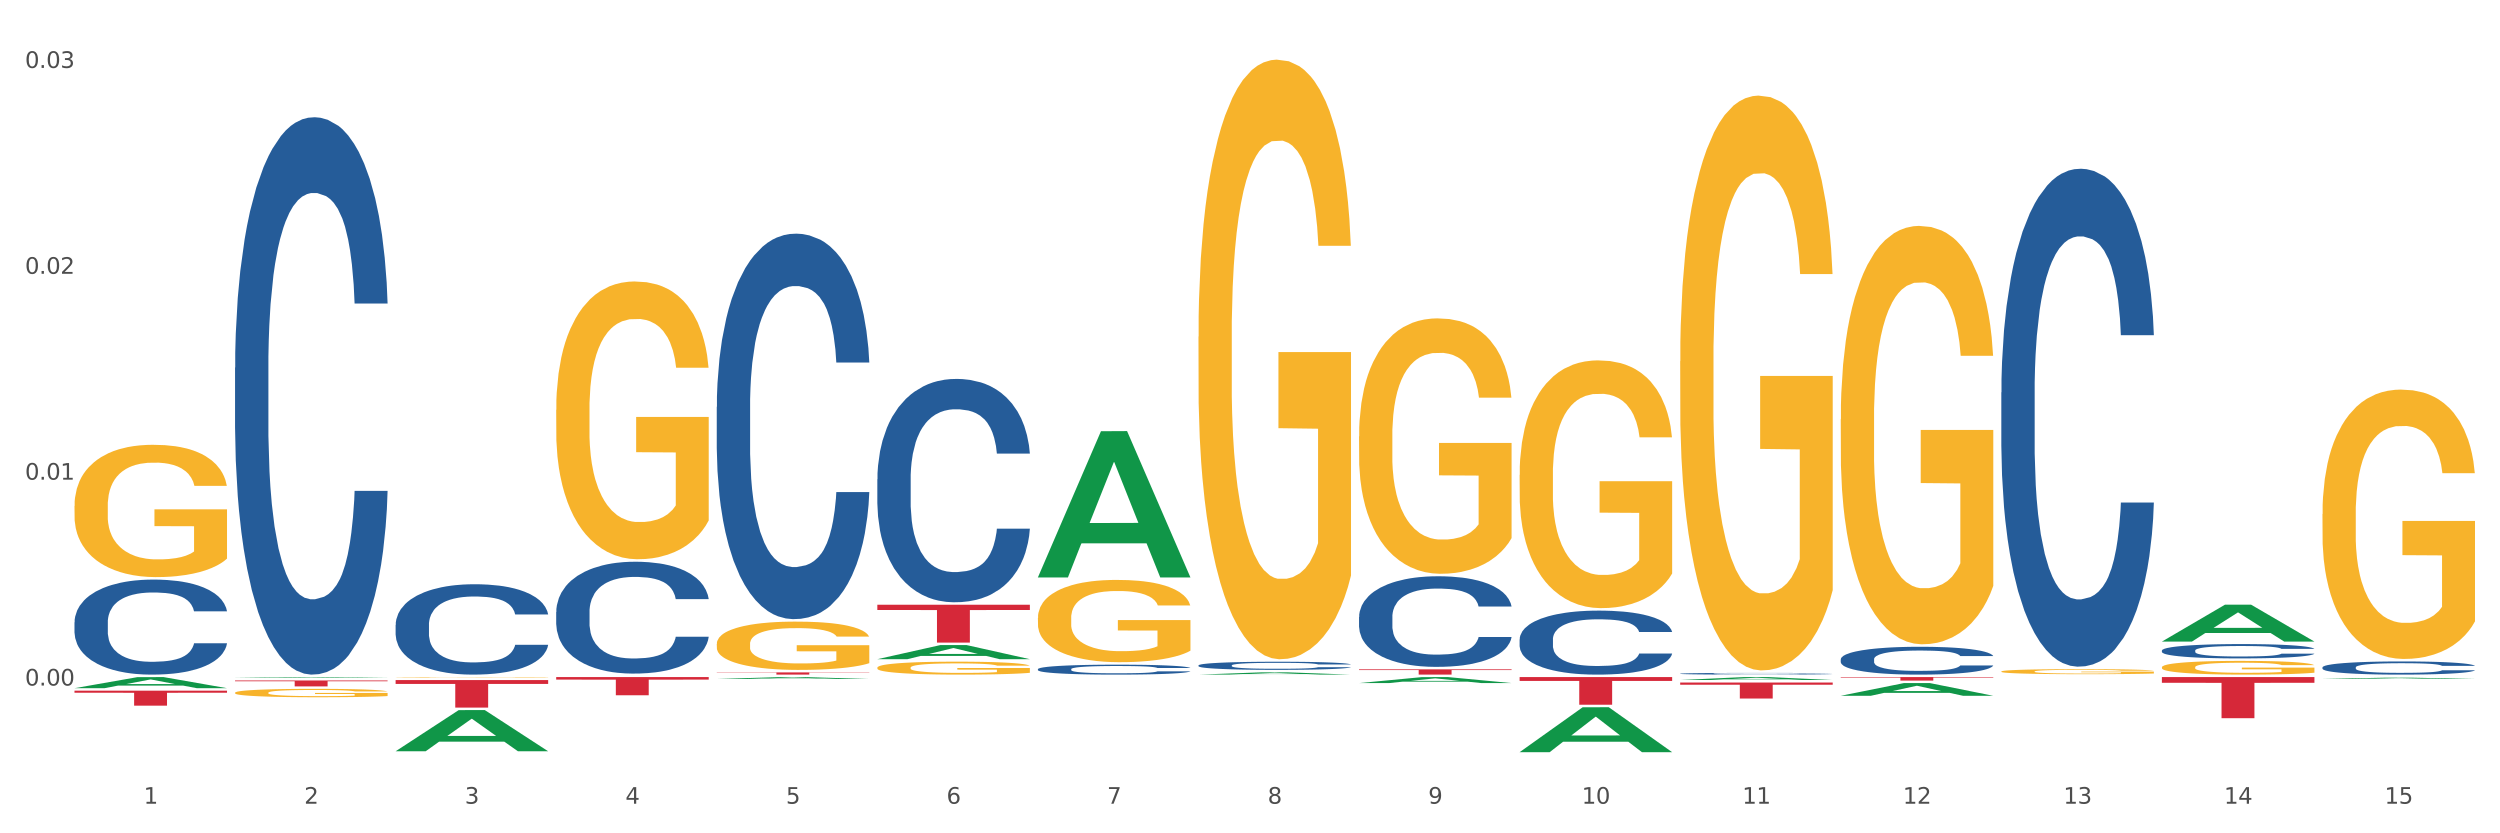 <?xml version="1.0" encoding="utf-8" standalone="no"?>
<!DOCTYPE svg PUBLIC "-//W3C//DTD SVG 1.1//EN"
  "http://www.w3.org/Graphics/SVG/1.1/DTD/svg11.dtd">
<svg xmlns:xlink="http://www.w3.org/1999/xlink" width="1080pt" height="360pt" viewBox="0 0 1080 360" xmlns="http://www.w3.org/2000/svg" version="1.1">
 <rect x="0" y="0" width="1080" height="360" fill="#333333" stroke="none"/>
 <defs>
  <style type="text/css">*{stroke-linejoin: round; stroke-linecap: butt}</style>
 </defs>
 <g id="figure_1">
  <g id="patch_1">
   <path d="M 0 360 
L 1080 360 
L 1080 0 
L 0 0 
z
" style="fill: #ffffff; stroke: #ffffff; stroke-linejoin: miter"/>
  </g>
  <g id="axes_1">
   <g id="matplotlib.axis_1">
    <g id="xtick_1">
     <g id="text_1">
      <!-- 1 -->
      <g style="fill: #4d4d4d" transform="translate(62.07 347.204) scale(0.096 -0.096)">
       <defs>
        <path id="DejaVuSans-31" d="M 794 531 
L 1825 531 
L 1825 4091 
L 703 3866 
L 703 4441 
L 1819 4666 
L 2450 4666 
L 2450 531 
L 3481 531 
L 3481 0 
L 794 0 
L 794 531 
z
" transform="scale(0.016)"/>
       </defs>
       <use xlink:href="#DejaVuSans-31"/>
      </g>
     </g>
    </g>
    <g id="xtick_2">
     <g id="text_2">
      <!-- 2 -->
      <g style="fill: #4d4d4d" transform="translate(131.436 347.204) scale(0.096 -0.096)">
       <defs>
        <path id="DejaVuSans-32" d="M 1228 531 
L 3431 531 
L 3431 0 
L 469 0 
L 469 531 
Q 828 903 1448 1529 
Q 2069 2156 2228 2338 
Q 2531 2678 2651 2914 
Q 2772 3150 2772 3378 
Q 2772 3750 2511 3984 
Q 2250 4219 1831 4219 
Q 1534 4219 1204 4116 
Q 875 4013 500 3803 
L 500 4441 
Q 881 4594 1212 4672 
Q 1544 4750 1819 4750 
Q 2544 4750 2975 4387 
Q 3406 4025 3406 3419 
Q 3406 3131 3298 2873 
Q 3191 2616 2906 2266 
Q 2828 2175 2409 1742 
Q 1991 1309 1228 531 
z
" transform="scale(0.016)"/>
       </defs>
       <use xlink:href="#DejaVuSans-32"/>
      </g>
     </g>
    </g>
    <g id="xtick_3">
     <g id="text_3">
      <!-- 3 -->
      <g style="fill: #4d4d4d" transform="translate(200.802 347.204) scale(0.096 -0.096)">
       <defs>
        <path id="DejaVuSans-33" d="M 2597 2516 
Q 3050 2419 3304 2112 
Q 3559 1806 3559 1356 
Q 3559 666 3084 287 
Q 2609 -91 1734 -91 
Q 1441 -91 1130 -33 
Q 819 25 488 141 
L 488 750 
Q 750 597 1062 519 
Q 1375 441 1716 441 
Q 2309 441 2620 675 
Q 2931 909 2931 1356 
Q 2931 1769 2642 2001 
Q 2353 2234 1838 2234 
L 1294 2234 
L 1294 2753 
L 1863 2753 
Q 2328 2753 2575 2939 
Q 2822 3125 2822 3475 
Q 2822 3834 2567 4026 
Q 2313 4219 1838 4219 
Q 1578 4219 1281 4162 
Q 984 4106 628 3988 
L 628 4550 
Q 988 4650 1302 4700 
Q 1616 4750 1894 4750 
Q 2613 4750 3031 4423 
Q 3450 4097 3450 3541 
Q 3450 3153 3228 2886 
Q 3006 2619 2597 2516 
z
" transform="scale(0.016)"/>
       </defs>
       <use xlink:href="#DejaVuSans-33"/>
      </g>
     </g>
    </g>
    <g id="xtick_4">
     <g id="text_4">
      <!-- 4 -->
      <g style="fill: #4d4d4d" transform="translate(270.169 347.204) scale(0.096 -0.096)">
       <defs>
        <path id="DejaVuSans-34" d="M 2419 4116 
L 825 1625 
L 2419 1625 
L 2419 4116 
z
M 2253 4666 
L 3047 4666 
L 3047 1625 
L 3713 1625 
L 3713 1100 
L 3047 1100 
L 3047 0 
L 2419 0 
L 2419 1100 
L 313 1100 
L 313 1709 
L 2253 4666 
z
" transform="scale(0.016)"/>
       </defs>
       <use xlink:href="#DejaVuSans-34"/>
      </g>
     </g>
    </g>
    <g id="xtick_5">
     <g id="text_5">
      <!-- 5 -->
      <g style="fill: #4d4d4d" transform="translate(339.535 347.204) scale(0.096 -0.096)">
       <defs>
        <path id="DejaVuSans-35" d="M 691 4666 
L 3169 4666 
L 3169 4134 
L 1269 4134 
L 1269 2991 
Q 1406 3038 1543 3061 
Q 1681 3084 1819 3084 
Q 2600 3084 3056 2656 
Q 3513 2228 3513 1497 
Q 3513 744 3044 326 
Q 2575 -91 1722 -91 
Q 1428 -91 1123 -41 
Q 819 9 494 109 
L 494 744 
Q 775 591 1075 516 
Q 1375 441 1709 441 
Q 2250 441 2565 725 
Q 2881 1009 2881 1497 
Q 2881 1984 2565 2268 
Q 2250 2553 1709 2553 
Q 1456 2553 1204 2497 
Q 953 2441 691 2322 
L 691 4666 
z
" transform="scale(0.016)"/>
       </defs>
       <use xlink:href="#DejaVuSans-35"/>
      </g>
     </g>
    </g>
    <g id="xtick_6">
     <g id="text_6">
      <!-- 6 -->
      <g style="fill: #4d4d4d" transform="translate(408.901 347.204) scale(0.096 -0.096)">
       <defs>
        <path id="DejaVuSans-36" d="M 2113 2584 
Q 1688 2584 1439 2293 
Q 1191 2003 1191 1497 
Q 1191 994 1439 701 
Q 1688 409 2113 409 
Q 2538 409 2786 701 
Q 3034 994 3034 1497 
Q 3034 2003 2786 2293 
Q 2538 2584 2113 2584 
z
M 3366 4563 
L 3366 3988 
Q 3128 4100 2886 4159 
Q 2644 4219 2406 4219 
Q 1781 4219 1451 3797 
Q 1122 3375 1075 2522 
Q 1259 2794 1537 2939 
Q 1816 3084 2150 3084 
Q 2853 3084 3261 2657 
Q 3669 2231 3669 1497 
Q 3669 778 3244 343 
Q 2819 -91 2113 -91 
Q 1303 -91 875 529 
Q 447 1150 447 2328 
Q 447 3434 972 4092 
Q 1497 4750 2381 4750 
Q 2619 4750 2861 4703 
Q 3103 4656 3366 4563 
z
" transform="scale(0.016)"/>
       </defs>
       <use xlink:href="#DejaVuSans-36"/>
      </g>
     </g>
    </g>
    <g id="xtick_7">
     <g id="text_7">
      <!-- 7 -->
      <g style="fill: #4d4d4d" transform="translate(478.267 347.204) scale(0.096 -0.096)">
       <defs>
        <path id="DejaVuSans-37" d="M 525 4666 
L 3525 4666 
L 3525 4397 
L 1831 0 
L 1172 0 
L 2766 4134 
L 525 4134 
L 525 4666 
z
" transform="scale(0.016)"/>
       </defs>
       <use xlink:href="#DejaVuSans-37"/>
      </g>
     </g>
    </g>
    <g id="xtick_8">
     <g id="text_8">
      <!-- 8 -->
      <g style="fill: #4d4d4d" transform="translate(547.634 347.204) scale(0.096 -0.096)">
       <defs>
        <path id="DejaVuSans-38" d="M 2034 2216 
Q 1584 2216 1326 1975 
Q 1069 1734 1069 1313 
Q 1069 891 1326 650 
Q 1584 409 2034 409 
Q 2484 409 2743 651 
Q 3003 894 3003 1313 
Q 3003 1734 2745 1975 
Q 2488 2216 2034 2216 
z
M 1403 2484 
Q 997 2584 770 2862 
Q 544 3141 544 3541 
Q 544 4100 942 4425 
Q 1341 4750 2034 4750 
Q 2731 4750 3128 4425 
Q 3525 4100 3525 3541 
Q 3525 3141 3298 2862 
Q 3072 2584 2669 2484 
Q 3125 2378 3379 2068 
Q 3634 1759 3634 1313 
Q 3634 634 3220 271 
Q 2806 -91 2034 -91 
Q 1263 -91 848 271 
Q 434 634 434 1313 
Q 434 1759 690 2068 
Q 947 2378 1403 2484 
z
M 1172 3481 
Q 1172 3119 1398 2916 
Q 1625 2713 2034 2713 
Q 2441 2713 2670 2916 
Q 2900 3119 2900 3481 
Q 2900 3844 2670 4047 
Q 2441 4250 2034 4250 
Q 1625 4250 1398 4047 
Q 1172 3844 1172 3481 
z
" transform="scale(0.016)"/>
       </defs>
       <use xlink:href="#DejaVuSans-38"/>
      </g>
     </g>
    </g>
    <g id="xtick_9">
     <g id="text_9">
      <!-- 9 -->
      <g style="fill: #4d4d4d" transform="translate(617 347.204) scale(0.096 -0.096)">
       <defs>
        <path id="DejaVuSans-39" d="M 703 97 
L 703 672 
Q 941 559 1184 500 
Q 1428 441 1663 441 
Q 2288 441 2617 861 
Q 2947 1281 2994 2138 
Q 2813 1869 2534 1725 
Q 2256 1581 1919 1581 
Q 1219 1581 811 2004 
Q 403 2428 403 3163 
Q 403 3881 828 4315 
Q 1253 4750 1959 4750 
Q 2769 4750 3195 4129 
Q 3622 3509 3622 2328 
Q 3622 1225 3098 567 
Q 2575 -91 1691 -91 
Q 1453 -91 1209 -44 
Q 966 3 703 97 
z
M 1959 2075 
Q 2384 2075 2632 2365 
Q 2881 2656 2881 3163 
Q 2881 3666 2632 3958 
Q 2384 4250 1959 4250 
Q 1534 4250 1286 3958 
Q 1038 3666 1038 3163 
Q 1038 2656 1286 2365 
Q 1534 2075 1959 2075 
z
" transform="scale(0.016)"/>
       </defs>
       <use xlink:href="#DejaVuSans-39"/>
      </g>
     </g>
    </g>
    <g id="xtick_10">
     <g id="text_10">
      <!-- 10 -->
      <g style="fill: #4d4d4d" transform="translate(683.312 347.204) scale(0.096 -0.096)">
       <defs>
        <path id="DejaVuSans-30" d="M 2034 4250 
Q 1547 4250 1301 3770 
Q 1056 3291 1056 2328 
Q 1056 1369 1301 889 
Q 1547 409 2034 409 
Q 2525 409 2770 889 
Q 3016 1369 3016 2328 
Q 3016 3291 2770 3770 
Q 2525 4250 2034 4250 
z
M 2034 4750 
Q 2819 4750 3233 4129 
Q 3647 3509 3647 2328 
Q 3647 1150 3233 529 
Q 2819 -91 2034 -91 
Q 1250 -91 836 529 
Q 422 1150 422 2328 
Q 422 3509 836 4129 
Q 1250 4750 2034 4750 
z
" transform="scale(0.016)"/>
       </defs>
       <use xlink:href="#DejaVuSans-31"/>
       <use xlink:href="#DejaVuSans-30" transform="translate(63.623 0)"/>
      </g>
     </g>
    </g>
    <g id="xtick_11">
     <g id="text_11">
      <!-- 11 -->
      <g style="fill: #4d4d4d" transform="translate(752.678 347.204) scale(0.096 -0.096)">
       <use xlink:href="#DejaVuSans-31"/>
       <use xlink:href="#DejaVuSans-31" transform="translate(63.623 0)"/>
      </g>
     </g>
    </g>
    <g id="xtick_12">
     <g id="text_12">
      <!-- 12 -->
      <g style="fill: #4d4d4d" transform="translate(822.044 347.204) scale(0.096 -0.096)">
       <use xlink:href="#DejaVuSans-31"/>
       <use xlink:href="#DejaVuSans-32" transform="translate(63.623 0)"/>
      </g>
     </g>
    </g>
    <g id="xtick_13">
     <g id="text_13">
      <!-- 13 -->
      <g style="fill: #4d4d4d" transform="translate(891.411 347.204) scale(0.096 -0.096)">
       <use xlink:href="#DejaVuSans-31"/>
       <use xlink:href="#DejaVuSans-33" transform="translate(63.623 0)"/>
      </g>
     </g>
    </g>
    <g id="xtick_14">
     <g id="text_14">
      <!-- 14 -->
      <g style="fill: #4d4d4d" transform="translate(960.777 347.204) scale(0.096 -0.096)">
       <use xlink:href="#DejaVuSans-31"/>
       <use xlink:href="#DejaVuSans-34" transform="translate(63.623 0)"/>
      </g>
     </g>
    </g>
    <g id="xtick_15">
     <g id="text_15">
      <!-- 15 -->
      <g style="fill: #4d4d4d" transform="translate(1030.143 347.204) scale(0.096 -0.096)">
       <use xlink:href="#DejaVuSans-31"/>
       <use xlink:href="#DejaVuSans-35" transform="translate(63.623 0)"/>
      </g>
     </g>
    </g>
    <g id="xtick_16"/>
    <g id="xtick_17"/>
    <g id="xtick_18"/>
    <g id="xtick_19"/>
    <g id="xtick_20"/>
    <g id="xtick_21"/>
    <g id="xtick_22"/>
    <g id="xtick_23"/>
    <g id="xtick_24"/>
    <g id="xtick_25"/>
    <g id="xtick_26"/>
    <g id="xtick_27"/>
    <g id="xtick_28"/>
    <g id="xtick_29"/>
   </g>
   <g id="matplotlib.axis_2">
    <g id="ytick_1">
     <g id="text_16">
      <!-- 0.00 -->
      <g style="fill: #4d4d4d" transform="translate(10.8 296.153) scale(0.096 -0.096)">
       <defs>
        <path id="DejaVuSans-2e" d="M 684 794 
L 1344 794 
L 1344 0 
L 684 0 
L 684 794 
z
" transform="scale(0.016)"/>
       </defs>
       <use xlink:href="#DejaVuSans-30"/>
       <use xlink:href="#DejaVuSans-2e" transform="translate(63.623 0)"/>
       <use xlink:href="#DejaVuSans-30" transform="translate(95.41 0)"/>
       <use xlink:href="#DejaVuSans-30" transform="translate(159.033 0)"/>
      </g>
     </g>
    </g>
    <g id="ytick_2">
     <g id="text_17">
      <!-- 0.01 -->
      <g style="fill: #4d4d4d" transform="translate(10.8 207.216) scale(0.096 -0.096)">
       <use xlink:href="#DejaVuSans-30"/>
       <use xlink:href="#DejaVuSans-2e" transform="translate(63.623 0)"/>
       <use xlink:href="#DejaVuSans-30" transform="translate(95.41 0)"/>
       <use xlink:href="#DejaVuSans-31" transform="translate(159.033 0)"/>
      </g>
     </g>
    </g>
    <g id="ytick_3">
     <g id="text_18">
      <!-- 0.02 -->
      <g style="fill: #4d4d4d" transform="translate(10.8 118.279) scale(0.096 -0.096)">
       <use xlink:href="#DejaVuSans-30"/>
       <use xlink:href="#DejaVuSans-2e" transform="translate(63.623 0)"/>
       <use xlink:href="#DejaVuSans-30" transform="translate(95.41 0)"/>
       <use xlink:href="#DejaVuSans-32" transform="translate(159.033 0)"/>
      </g>
     </g>
    </g>
    <g id="ytick_4">
     <g id="text_19">
      <!-- 0.03 -->
      <g style="fill: #4d4d4d" transform="translate(10.8 29.342) scale(0.096 -0.096)">
       <use xlink:href="#DejaVuSans-30"/>
       <use xlink:href="#DejaVuSans-2e" transform="translate(63.623 0)"/>
       <use xlink:href="#DejaVuSans-30" transform="translate(95.41 0)"/>
       <use xlink:href="#DejaVuSans-33" transform="translate(159.033 0)"/>
      </g>
     </g>
    </g>
    <g id="ytick_5"/>
    <g id="ytick_6"/>
    <g id="ytick_7"/>
    <g id="ytick_8"/>
   </g>
   <g id="PolyCollection_1">
    <path d="M 32.175 297.292 
L 32.243 297.288 
L 59.417 292.51 
L 70.695 292.506 
L 98.073 297.301 
L 85.029 297.301 
L 79.119 296.185 
L 51.061 296.185 
L 50.857 296.203 
L 45.151 297.301 
L 32.175 297.301 
L 32.175 297.292 
L 54.594 295.518 
L 75.586 295.514 
L 65.192 293.528 
L 65.056 293.519 
L 64.92 293.533 
L 54.526 295.514 
L 54.594 295.518 
L 32.175 297.292 
z
" clip-path="url(#pcfec454485)" style="fill: #109648"/>
    <path d="M 240.274 292.506 
L 306.172 292.506 
L 306.172 293.598 
L 280.25 293.606 
L 280.25 300.366 
L 266.039 300.366 
L 266.039 293.606 
L 240.274 293.598 
L 240.274 292.513 
L 240.274 292.506 
z
" clip-path="url(#pcfec454485)" style="fill: #d62839"/>
    <path d="M 170.907 293.803 
L 236.805 293.803 
L 236.805 295.454 
L 210.883 295.465 
L 210.883 305.683 
L 196.673 305.683 
L 196.673 295.465 
L 170.907 295.454 
L 170.907 293.814 
L 170.907 293.803 
z
" clip-path="url(#pcfec454485)" style="fill: #d62839"/>
    <path d="M 101.541 293.951 
L 167.439 293.951 
L 167.439 294.307 
L 141.517 294.31 
L 141.517 296.516 
L 127.307 296.516 
L 127.307 294.31 
L 101.541 294.307 
L 101.541 293.953 
L 101.541 293.951 
z
" clip-path="url(#pcfec454485)" style="fill: #d62839"/>
    <path d="M 32.175 298.368 
L 98.073 298.368 
L 98.073 299.27 
L 72.151 299.276 
L 72.151 304.852 
L 57.941 304.852 
L 57.941 299.276 
L 32.175 299.27 
L 32.175 298.375 
L 32.175 298.368 
z
" clip-path="url(#pcfec454485)" style="fill: #d62839"/>
    <path d="M 32.175 218.565 
L 32.253 218.512 
L 32.253 216.633 
L 32.408 215.015 
L 33.186 211.1 
L 34.353 207.863 
L 35.209 206.14 
L 36.065 204.731 
L 37.076 203.321 
L 38.321 201.86 
L 40.578 199.719 
L 41.978 198.623 
L 43.69 197.475 
L 46.802 195.804 
L 49.058 194.864 
L 51.392 194.081 
L 55.204 193.142 
L 57.694 192.724 
L 60.339 192.411 
L 63.529 192.202 
L 65.941 192.15 
L 71.231 192.306 
L 75.744 192.776 
L 77.922 193.142 
L 80.723 193.768 
L 82.201 194.186 
L 84.613 195.021 
L 87.103 196.117 
L 88.815 197.057 
L 91.382 198.832 
L 93.327 200.607 
L 95.116 202.799 
L 96.05 204.313 
L 96.75 205.723 
L 97.373 207.341 
L 97.995 209.899 
L 83.991 209.899 
L 83.446 208.072 
L 82.59 206.349 
L 81.346 204.679 
L 80.256 203.635 
L 78.389 202.329 
L 76.677 201.494 
L 74.888 200.868 
L 72.71 200.346 
L 70.998 200.085 
L 68.586 199.876 
L 63.84 199.928 
L 60.65 200.346 
L 58.472 200.868 
L 57.071 201.338 
L 55.827 201.86 
L 54.426 202.59 
L 52.792 203.687 
L 51.625 204.679 
L 50.458 205.931 
L 49.525 207.184 
L 48.669 208.646 
L 47.969 210.212 
L 47.424 211.83 
L 46.957 213.814 
L 46.568 217.103 
L 46.568 224.255 
L 46.724 225.873 
L 47.113 228.014 
L 47.58 229.632 
L 48.358 231.563 
L 49.058 232.868 
L 50.381 234.748 
L 51.859 236.314 
L 53.026 237.306 
L 54.193 238.141 
L 56.216 239.289 
L 58.472 240.229 
L 60.417 240.803 
L 63.062 241.325 
L 64.852 241.534 
L 66.408 241.639 
L 70.22 241.639 
L 72.943 241.482 
L 75.977 241.117 
L 78.311 240.647 
L 80.256 240.073 
L 82.435 239.133 
L 83.835 238.245 
L 83.835 227.335 
L 66.719 227.283 
L 66.719 220.026 
L 98.073 220.026 
L 98.073 241.325 
L 96.75 242.422 
L 95.272 243.414 
L 93.716 244.301 
L 91.382 245.397 
L 88.581 246.441 
L 86.091 247.172 
L 83.446 247.799 
L 80.334 248.373 
L 76.288 248.895 
L 73.799 249.104 
L 70.687 249.26 
L 67.03 249.313 
L 63.84 249.208 
L 60.728 248.947 
L 57.461 248.477 
L 54.271 247.799 
L 51.859 247.12 
L 49.447 246.285 
L 46.879 245.188 
L 44.857 244.144 
L 43.301 243.205 
L 41.589 242.004 
L 39.722 240.438 
L 38.321 239.028 
L 37.076 237.567 
L 35.754 235.687 
L 34.82 234.069 
L 33.887 232.033 
L 33.342 230.519 
L 32.72 228.17 
L 32.253 224.881 
L 32.175 218.565 
z
" clip-path="url(#pcfec454485)" style="fill: #f7b32b"/>
    <path d="M 32.175 268.828 
L 32.253 268.791 
L 32.253 267.741 
L 32.487 266.316 
L 33.343 263.691 
L 34.434 261.704 
L 36.303 259.379 
L 37.316 258.404 
L 38.64 257.316 
L 41.366 255.554 
L 44.482 254.054 
L 46.663 253.229 
L 48.299 252.704 
L 51.96 251.767 
L 54.063 251.354 
L 56.244 251.017 
L 58.114 250.792 
L 61.229 250.529 
L 63.722 250.417 
L 66.604 250.379 
L 69.019 250.417 
L 72.212 250.567 
L 76.886 251.017 
L 78.677 251.279 
L 81.092 251.729 
L 83.585 252.329 
L 85.61 252.929 
L 87.947 253.792 
L 90.361 254.917 
L 92.698 256.342 
L 94.334 257.654 
L 95.658 259.041 
L 96.827 260.729 
L 97.683 262.566 
L 98.073 264.103 
L 83.818 264.103 
L 83.429 262.716 
L 82.65 261.216 
L 81.871 260.204 
L 81.014 259.379 
L 79.69 258.441 
L 78.522 257.841 
L 76.574 257.129 
L 74.783 256.679 
L 73.303 256.417 
L 71.511 256.192 
L 67.694 255.967 
L 64.968 255.967 
L 63.255 256.042 
L 61.151 256.229 
L 59.36 256.492 
L 57.257 256.942 
L 55.621 257.429 
L 53.985 258.066 
L 53.05 258.516 
L 51.648 259.341 
L 50.714 260.016 
L 49.467 261.179 
L 48.766 262.004 
L 47.52 264.141 
L 46.975 265.716 
L 46.741 266.803 
L 46.585 268.003 
L 46.585 273.853 
L 47.053 276.478 
L 47.442 277.602 
L 48.065 278.877 
L 49.234 280.527 
L 50.947 282.14 
L 52.739 283.302 
L 54.219 284.014 
L 55.621 284.539 
L 57.023 284.952 
L 58.737 285.327 
L 60.139 285.552 
L 62.242 285.777 
L 64.734 285.889 
L 66.682 285.889 
L 70.654 285.702 
L 72.446 285.514 
L 74.16 285.252 
L 76.029 284.839 
L 77.509 284.389 
L 78.366 284.052 
L 79.768 283.34 
L 80.858 282.59 
L 81.793 281.727 
L 82.416 280.977 
L 83.117 279.852 
L 83.663 278.577 
L 83.818 277.902 
L 98.073 277.902 
L 97.761 279.252 
L 97.216 280.565 
L 96.126 282.327 
L 95.269 283.34 
L 93.945 284.577 
L 92.542 285.627 
L 90.595 286.789 
L 88.804 287.652 
L 86.934 288.402 
L 84.909 289.077 
L 81.248 290.014 
L 79.924 290.276 
L 77.12 290.726 
L 74.939 290.989 
L 71.745 291.251 
L 68.473 291.401 
L 65.046 291.439 
L 62.008 291.364 
L 58.659 291.139 
L 56.556 290.914 
L 54.219 290.576 
L 51.493 290.052 
L 48.922 289.414 
L 46.507 288.664 
L 44.248 287.802 
L 42.145 286.827 
L 39.419 285.214 
L 37.394 283.639 
L 35.914 282.177 
L 34.901 280.94 
L 33.889 279.365 
L 33.343 278.277 
L 32.487 275.653 
L 32.175 273.215 
L 32.175 268.828 
z
" clip-path="url(#pcfec454485)" style="fill: #255c99"/>
    <path d="M 101.541 158.837 
L 101.619 158.617 
L 101.619 152.459 
L 101.853 144.103 
L 102.71 128.71 
L 103.8 117.055 
L 105.67 103.421 
L 106.682 97.703 
L 108.006 91.326 
L 110.733 80.991 
L 113.848 72.194 
L 116.029 67.357 
L 117.665 64.278 
L 121.326 58.78 
L 123.429 56.361 
L 125.61 54.382 
L 127.48 53.063 
L 130.595 51.523 
L 133.088 50.864 
L 135.97 50.644 
L 138.385 50.864 
L 141.578 51.743 
L 146.252 54.382 
L 148.044 55.922 
L 150.458 58.56 
L 152.951 62.079 
L 154.976 65.597 
L 157.313 70.655 
L 159.728 77.252 
L 162.064 85.609 
L 163.7 93.305 
L 165.024 101.442 
L 166.193 111.337 
L 167.05 122.113 
L 167.439 131.129 
L 153.185 131.129 
L 152.795 122.992 
L 152.016 114.196 
L 151.237 108.259 
L 150.38 103.421 
L 149.056 97.923 
L 147.888 94.405 
L 145.941 90.227 
L 144.149 87.588 
L 142.669 86.048 
L 140.877 84.729 
L 137.061 83.41 
L 134.334 83.41 
L 132.621 83.849 
L 130.518 84.949 
L 128.726 86.488 
L 126.623 89.127 
L 124.987 91.986 
L 123.351 95.724 
L 122.417 98.363 
L 121.015 103.201 
L 120.08 107.159 
L 118.834 113.976 
L 118.133 118.814 
L 116.886 131.349 
L 116.341 140.585 
L 116.107 146.962 
L 115.952 153.999 
L 115.952 188.304 
L 116.419 203.697 
L 116.808 210.294 
L 117.431 217.771 
L 118.6 227.447 
L 120.314 236.903 
L 122.105 243.72 
L 123.585 247.898 
L 124.987 250.977 
L 126.389 253.395 
L 128.103 255.595 
L 129.505 256.914 
L 131.608 258.233 
L 134.101 258.893 
L 136.048 258.893 
L 140.021 257.794 
L 141.812 256.694 
L 143.526 255.155 
L 145.395 252.736 
L 146.875 250.097 
L 147.732 248.118 
L 149.134 243.94 
L 150.225 239.542 
L 151.159 234.484 
L 151.783 230.086 
L 152.484 223.489 
L 153.029 216.012 
L 153.185 212.054 
L 167.439 212.054 
L 167.128 219.97 
L 166.582 227.667 
L 165.492 238.002 
L 164.635 243.94 
L 163.311 251.196 
L 161.909 257.354 
L 159.961 264.171 
L 158.17 269.229 
L 156.3 273.627 
L 154.275 277.585 
L 150.614 283.083 
L 149.29 284.622 
L 146.486 287.261 
L 144.305 288.8 
L 141.111 290.339 
L 137.84 291.219 
L 134.412 291.439 
L 131.374 290.999 
L 128.025 289.68 
L 125.922 288.36 
L 123.585 286.381 
L 120.859 283.302 
L 118.288 279.564 
L 115.874 275.166 
L 113.615 270.108 
L 111.512 264.391 
L 108.785 254.935 
L 106.76 245.699 
L 105.28 237.123 
L 104.267 229.866 
L 103.255 220.63 
L 102.71 214.253 
L 101.853 198.859 
L 101.541 184.565 
L 101.541 158.837 
z
" clip-path="url(#pcfec454485)" style="fill: #255c99"/>
    <path d="M 170.907 269.935 
L 170.985 269.899 
L 170.985 268.901 
L 171.219 267.546 
L 172.076 265.049 
L 173.166 263.159 
L 175.036 260.948 
L 176.048 260.021 
L 177.373 258.987 
L 180.099 257.311 
L 183.215 255.884 
L 185.396 255.1 
L 187.031 254.601 
L 190.692 253.709 
L 192.796 253.317 
L 194.977 252.996 
L 196.846 252.782 
L 199.962 252.532 
L 202.454 252.425 
L 205.336 252.389 
L 207.751 252.425 
L 210.945 252.568 
L 215.618 252.996 
L 217.41 253.245 
L 219.825 253.673 
L 222.317 254.244 
L 224.342 254.814 
L 226.679 255.635 
L 229.094 256.705 
L 231.431 258.06 
L 233.066 259.308 
L 234.391 260.627 
L 235.559 262.232 
L 236.416 263.979 
L 236.805 265.442 
L 222.551 265.442 
L 222.161 264.122 
L 221.382 262.696 
L 220.604 261.733 
L 219.747 260.948 
L 218.422 260.057 
L 217.254 259.486 
L 215.307 258.809 
L 213.515 258.381 
L 212.035 258.131 
L 210.244 257.917 
L 206.427 257.703 
L 203.701 257.703 
L 201.987 257.774 
L 199.884 257.953 
L 198.092 258.202 
L 195.989 258.63 
L 194.353 259.094 
L 192.718 259.7 
L 191.783 260.128 
L 190.381 260.913 
L 189.446 261.555 
L 188.2 262.66 
L 187.499 263.445 
L 186.252 265.477 
L 185.707 266.975 
L 185.474 268.009 
L 185.318 269.15 
L 185.318 274.714 
L 185.785 277.21 
L 186.175 278.28 
L 186.798 279.492 
L 187.966 281.061 
L 189.68 282.595 
L 191.471 283.7 
L 192.951 284.378 
L 194.353 284.877 
L 195.755 285.269 
L 197.469 285.626 
L 198.871 285.84 
L 200.974 286.054 
L 203.467 286.161 
L 205.414 286.161 
L 209.387 285.983 
L 211.178 285.804 
L 212.892 285.555 
L 214.761 285.162 
L 216.241 284.735 
L 217.098 284.414 
L 218.5 283.736 
L 219.591 283.023 
L 220.526 282.203 
L 221.149 281.489 
L 221.85 280.419 
L 222.395 279.207 
L 222.551 278.565 
L 236.805 278.565 
L 236.494 279.849 
L 235.949 281.097 
L 234.858 282.773 
L 234.001 283.736 
L 232.677 284.913 
L 231.275 285.911 
L 229.328 287.017 
L 227.536 287.837 
L 225.667 288.55 
L 223.641 289.192 
L 219.98 290.084 
L 218.656 290.333 
L 215.852 290.761 
L 213.671 291.011 
L 210.477 291.261 
L 207.206 291.403 
L 203.779 291.439 
L 200.741 291.368 
L 197.391 291.154 
L 195.288 290.94 
L 192.951 290.619 
L 190.225 290.119 
L 187.655 289.513 
L 185.24 288.8 
L 182.981 287.98 
L 180.878 287.053 
L 178.152 285.519 
L 176.126 284.021 
L 174.646 282.63 
L 173.634 281.454 
L 172.621 279.956 
L 172.076 278.922 
L 171.219 276.425 
L 170.907 274.107 
L 170.907 269.935 
z
" clip-path="url(#pcfec454485)" style="fill: #255c99"/>
    <path d="M 240.274 264.38 
L 240.352 264.336 
L 240.352 263.1 
L 240.585 261.423 
L 241.442 258.333 
L 242.533 255.994 
L 244.402 253.258 
L 245.415 252.11 
L 246.739 250.83 
L 249.465 248.756 
L 252.581 246.99 
L 254.762 246.019 
L 256.398 245.401 
L 260.059 244.298 
L 262.162 243.813 
L 264.343 243.415 
L 266.212 243.15 
L 269.328 242.842 
L 271.821 242.709 
L 274.703 242.665 
L 277.117 242.709 
L 280.311 242.886 
L 284.985 243.415 
L 286.776 243.724 
L 289.191 244.254 
L 291.683 244.96 
L 293.709 245.666 
L 296.045 246.681 
L 298.46 248.006 
L 300.797 249.683 
L 302.433 251.227 
L 303.757 252.861 
L 304.925 254.847 
L 305.782 257.009 
L 306.172 258.819 
L 291.917 258.819 
L 291.528 257.186 
L 290.749 255.42 
L 289.97 254.229 
L 289.113 253.258 
L 287.789 252.154 
L 286.62 251.448 
L 284.673 250.61 
L 282.881 250.08 
L 281.401 249.771 
L 279.61 249.506 
L 275.793 249.241 
L 273.067 249.241 
L 271.353 249.33 
L 269.25 249.55 
L 267.458 249.859 
L 265.355 250.389 
L 263.72 250.963 
L 262.084 251.713 
L 261.149 252.243 
L 259.747 253.214 
L 258.812 254.008 
L 257.566 255.376 
L 256.865 256.347 
L 255.619 258.863 
L 255.073 260.717 
L 254.84 261.997 
L 254.684 263.409 
L 254.684 270.294 
L 255.151 273.384 
L 255.541 274.708 
L 256.164 276.209 
L 257.332 278.151 
L 259.046 280.049 
L 260.838 281.417 
L 262.318 282.255 
L 263.72 282.873 
L 265.122 283.359 
L 266.835 283.8 
L 268.237 284.065 
L 270.341 284.33 
L 272.833 284.462 
L 274.78 284.462 
L 278.753 284.242 
L 280.545 284.021 
L 282.258 283.712 
L 284.128 283.226 
L 285.608 282.697 
L 286.465 282.3 
L 287.867 281.461 
L 288.957 280.578 
L 289.892 279.563 
L 290.515 278.68 
L 291.216 277.356 
L 291.761 275.856 
L 291.917 275.061 
L 306.172 275.061 
L 305.86 276.65 
L 305.315 278.195 
L 304.224 280.269 
L 303.367 281.461 
L 302.043 282.918 
L 300.641 284.153 
L 298.694 285.522 
L 296.902 286.537 
L 295.033 287.419 
L 293.008 288.214 
L 289.347 289.317 
L 288.022 289.626 
L 285.218 290.156 
L 283.037 290.465 
L 279.844 290.774 
L 276.572 290.95 
L 273.145 290.995 
L 270.107 290.906 
L 266.757 290.641 
L 264.654 290.377 
L 262.318 289.979 
L 259.591 289.361 
L 257.021 288.611 
L 254.606 287.728 
L 252.347 286.713 
L 250.244 285.566 
L 247.518 283.668 
L 245.493 281.814 
L 244.013 280.093 
L 243 278.636 
L 241.987 276.783 
L 241.442 275.503 
L 240.585 272.413 
L 240.274 269.544 
L 240.274 264.38 
z
" clip-path="url(#pcfec454485)" style="fill: #255c99"/>
    <path d="M 379.006 207.046 
L 379.084 206.958 
L 379.084 204.49 
L 379.318 201.141 
L 380.175 194.973 
L 381.265 190.302 
L 383.134 184.838 
L 384.147 182.547 
L 385.471 179.991 
L 388.198 175.849 
L 391.313 172.324 
L 393.494 170.385 
L 395.13 169.152 
L 398.791 166.948 
L 400.894 165.979 
L 403.075 165.186 
L 404.945 164.657 
L 408.06 164.04 
L 410.553 163.776 
L 413.435 163.688 
L 415.85 163.776 
L 419.043 164.128 
L 423.717 165.186 
L 425.509 165.803 
L 427.923 166.86 
L 430.416 168.27 
L 432.441 169.68 
L 434.778 171.707 
L 437.193 174.351 
L 439.529 177.7 
L 441.165 180.784 
L 442.489 184.045 
L 443.658 188.011 
L 444.515 192.329 
L 444.904 195.942 
L 430.65 195.942 
L 430.26 192.681 
L 429.481 189.156 
L 428.702 186.777 
L 427.845 184.838 
L 426.521 182.635 
L 425.353 181.225 
L 423.405 179.55 
L 421.614 178.493 
L 420.134 177.876 
L 418.342 177.347 
L 414.526 176.819 
L 411.799 176.819 
L 410.086 176.995 
L 407.982 177.435 
L 406.191 178.052 
L 404.088 179.11 
L 402.452 180.256 
L 400.816 181.754 
L 399.882 182.811 
L 398.479 184.75 
L 397.545 186.336 
L 396.298 189.068 
L 395.597 191.007 
L 394.351 196.03 
L 393.806 199.731 
L 393.572 202.287 
L 393.416 205.107 
L 393.416 218.855 
L 393.884 225.024 
L 394.273 227.667 
L 394.896 230.664 
L 396.065 234.541 
L 397.778 238.331 
L 399.57 241.063 
L 401.05 242.737 
L 402.452 243.971 
L 403.854 244.94 
L 405.568 245.821 
L 406.97 246.35 
L 409.073 246.879 
L 411.566 247.143 
L 413.513 247.143 
L 417.485 246.703 
L 419.277 246.262 
L 420.991 245.645 
L 422.86 244.676 
L 424.34 243.618 
L 425.197 242.825 
L 426.599 241.151 
L 427.69 239.388 
L 428.624 237.361 
L 429.247 235.599 
L 429.948 232.955 
L 430.494 229.959 
L 430.65 228.372 
L 444.904 228.372 
L 444.592 231.545 
L 444.047 234.629 
L 442.957 238.771 
L 442.1 241.151 
L 440.776 244.059 
L 439.374 246.526 
L 437.426 249.258 
L 435.635 251.285 
L 433.765 253.048 
L 431.74 254.634 
L 428.079 256.837 
L 426.755 257.454 
L 423.951 258.511 
L 421.77 259.128 
L 418.576 259.745 
L 415.304 260.098 
L 411.877 260.186 
L 408.839 260.01 
L 405.49 259.481 
L 403.387 258.952 
L 401.05 258.159 
L 398.324 256.925 
L 395.753 255.427 
L 393.339 253.665 
L 391.08 251.638 
L 388.976 249.346 
L 386.25 245.557 
L 384.225 241.856 
L 382.745 238.419 
L 381.732 235.511 
L 380.72 231.809 
L 380.175 229.254 
L 379.318 223.085 
L 379.006 217.357 
L 379.006 207.046 
z
" clip-path="url(#pcfec454485)" style="fill: #255c99"/>
    <path d="M 448.372 289.068 
L 448.45 289.064 
L 448.45 288.954 
L 448.684 288.805 
L 449.541 288.53 
L 450.631 288.321 
L 452.501 288.077 
L 453.513 287.975 
L 454.837 287.861 
L 457.564 287.676 
L 460.679 287.519 
L 462.861 287.433 
L 464.496 287.378 
L 468.157 287.279 
L 470.26 287.236 
L 472.441 287.201 
L 474.311 287.177 
L 477.427 287.15 
L 479.919 287.138 
L 482.801 287.134 
L 485.216 287.138 
L 488.41 287.154 
L 493.083 287.201 
L 494.875 287.228 
L 497.289 287.275 
L 499.782 287.338 
L 501.807 287.401 
L 504.144 287.492 
L 506.559 287.61 
L 508.896 287.759 
L 510.531 287.897 
L 511.856 288.042 
L 513.024 288.219 
L 513.881 288.412 
L 514.27 288.573 
L 500.016 288.573 
L 499.626 288.427 
L 498.847 288.27 
L 498.068 288.164 
L 497.212 288.077 
L 495.887 287.979 
L 494.719 287.916 
L 492.772 287.842 
L 490.98 287.794 
L 489.5 287.767 
L 487.709 287.743 
L 483.892 287.72 
L 481.165 287.72 
L 479.452 287.728 
L 477.349 287.747 
L 475.557 287.775 
L 473.454 287.822 
L 471.818 287.873 
L 470.183 287.94 
L 469.248 287.987 
L 467.846 288.074 
L 466.911 288.144 
L 465.665 288.266 
L 464.964 288.353 
L 463.717 288.577 
L 463.172 288.742 
L 462.938 288.856 
L 462.783 288.982 
L 462.783 289.595 
L 463.25 289.87 
L 463.639 289.988 
L 464.263 290.122 
L 465.431 290.295 
L 467.145 290.464 
L 468.936 290.586 
L 470.416 290.66 
L 471.818 290.716 
L 473.22 290.759 
L 474.934 290.798 
L 476.336 290.822 
L 478.439 290.845 
L 480.932 290.857 
L 482.879 290.857 
L 486.852 290.837 
L 488.643 290.818 
L 490.357 290.79 
L 492.226 290.747 
L 493.706 290.7 
L 494.563 290.664 
L 495.965 290.59 
L 497.056 290.511 
L 497.99 290.421 
L 498.614 290.342 
L 499.315 290.224 
L 499.86 290.09 
L 500.016 290.02 
L 514.27 290.02 
L 513.959 290.161 
L 513.413 290.299 
L 512.323 290.484 
L 511.466 290.59 
L 510.142 290.719 
L 508.74 290.83 
L 506.792 290.951 
L 505.001 291.042 
L 503.131 291.12 
L 501.106 291.191 
L 497.445 291.29 
L 496.121 291.317 
L 493.317 291.364 
L 491.136 291.392 
L 487.942 291.419 
L 484.671 291.435 
L 481.243 291.439 
L 478.206 291.431 
L 474.856 291.407 
L 472.753 291.384 
L 470.416 291.348 
L 467.69 291.293 
L 465.119 291.227 
L 462.705 291.148 
L 460.446 291.058 
L 458.343 290.955 
L 455.616 290.786 
L 453.591 290.621 
L 452.111 290.468 
L 451.099 290.338 
L 450.086 290.173 
L 449.541 290.059 
L 448.684 289.784 
L 448.372 289.528 
L 448.372 289.068 
z
" clip-path="url(#pcfec454485)" style="fill: #255c99"/>
    <path d="M 517.739 287.446 
L 517.816 287.443 
L 517.816 287.353 
L 518.05 287.232 
L 518.907 287.007 
L 519.997 286.837 
L 521.867 286.638 
L 522.88 286.555 
L 524.204 286.462 
L 526.93 286.311 
L 530.046 286.183 
L 532.227 286.112 
L 533.863 286.067 
L 537.523 285.987 
L 539.627 285.952 
L 541.808 285.923 
L 543.677 285.904 
L 546.793 285.881 
L 549.285 285.872 
L 552.167 285.868 
L 554.582 285.872 
L 557.776 285.884 
L 562.449 285.923 
L 564.241 285.945 
L 566.656 285.984 
L 569.148 286.035 
L 571.173 286.087 
L 573.51 286.16 
L 575.925 286.256 
L 578.262 286.378 
L 579.898 286.491 
L 581.222 286.609 
L 582.39 286.754 
L 583.247 286.911 
L 583.636 287.042 
L 569.382 287.042 
L 568.992 286.924 
L 568.214 286.795 
L 567.435 286.709 
L 566.578 286.638 
L 565.254 286.558 
L 564.085 286.507 
L 562.138 286.446 
L 560.346 286.407 
L 558.866 286.385 
L 557.075 286.366 
L 553.258 286.346 
L 550.532 286.346 
L 548.818 286.353 
L 546.715 286.369 
L 544.923 286.391 
L 542.82 286.43 
L 541.184 286.471 
L 539.549 286.526 
L 538.614 286.564 
L 537.212 286.635 
L 536.277 286.693 
L 535.031 286.792 
L 534.33 286.863 
L 533.084 287.046 
L 532.538 287.18 
L 532.305 287.273 
L 532.149 287.376 
L 532.149 287.876 
L 532.616 288.101 
L 533.006 288.197 
L 533.629 288.306 
L 534.797 288.447 
L 536.511 288.585 
L 538.302 288.684 
L 539.782 288.745 
L 541.184 288.79 
L 542.587 288.826 
L 544.3 288.858 
L 545.702 288.877 
L 547.805 288.896 
L 550.298 288.906 
L 552.245 288.906 
L 556.218 288.89 
L 558.009 288.874 
L 559.723 288.851 
L 561.593 288.816 
L 563.073 288.777 
L 563.929 288.749 
L 565.331 288.688 
L 566.422 288.624 
L 567.357 288.55 
L 567.98 288.486 
L 568.681 288.389 
L 569.226 288.28 
L 569.382 288.223 
L 583.636 288.223 
L 583.325 288.338 
L 582.78 288.45 
L 581.689 288.601 
L 580.832 288.688 
L 579.508 288.794 
L 578.106 288.883 
L 576.159 288.983 
L 574.367 289.057 
L 572.498 289.121 
L 570.472 289.178 
L 566.811 289.259 
L 565.487 289.281 
L 562.683 289.32 
L 560.502 289.342 
L 557.308 289.364 
L 554.037 289.377 
L 550.61 289.38 
L 547.572 289.374 
L 544.222 289.355 
L 542.119 289.336 
L 539.782 289.307 
L 537.056 289.262 
L 534.486 289.207 
L 532.071 289.143 
L 529.812 289.069 
L 527.709 288.986 
L 524.983 288.848 
L 522.957 288.713 
L 521.477 288.588 
L 520.465 288.482 
L 519.452 288.348 
L 518.907 288.255 
L 518.05 288.03 
L 517.739 287.822 
L 517.739 287.446 
z
" clip-path="url(#pcfec454485)" style="fill: #255c99"/>
    <path d="M 587.105 266.533 
L 587.183 266.497 
L 587.183 265.496 
L 587.416 264.138 
L 588.273 261.635 
L 589.364 259.74 
L 591.233 257.524 
L 592.246 256.594 
L 593.57 255.558 
L 596.296 253.877 
L 599.412 252.447 
L 601.593 251.661 
L 603.229 251.16 
L 606.89 250.267 
L 608.993 249.873 
L 611.174 249.552 
L 613.043 249.337 
L 616.159 249.087 
L 618.652 248.98 
L 621.534 248.944 
L 623.948 248.98 
L 627.142 249.123 
L 631.816 249.552 
L 633.607 249.802 
L 636.022 250.231 
L 638.514 250.803 
L 640.54 251.375 
L 642.877 252.197 
L 645.291 253.27 
L 647.628 254.628 
L 649.264 255.879 
L 650.588 257.202 
L 651.756 258.811 
L 652.613 260.563 
L 653.003 262.028 
L 638.748 262.028 
L 638.359 260.706 
L 637.58 259.276 
L 636.801 258.31 
L 635.944 257.524 
L 634.62 256.63 
L 633.451 256.058 
L 631.504 255.379 
L 629.713 254.95 
L 628.233 254.7 
L 626.441 254.485 
L 622.624 254.271 
L 619.898 254.271 
L 618.184 254.342 
L 616.081 254.521 
L 614.29 254.771 
L 612.186 255.2 
L 610.551 255.665 
L 608.915 256.273 
L 607.98 256.702 
L 606.578 257.488 
L 605.643 258.132 
L 604.397 259.24 
L 603.696 260.026 
L 602.45 262.064 
L 601.905 263.566 
L 601.671 264.602 
L 601.515 265.746 
L 601.515 271.323 
L 601.982 273.826 
L 602.372 274.898 
L 602.995 276.114 
L 604.163 277.687 
L 605.877 279.224 
L 607.669 280.332 
L 609.149 281.012 
L 610.551 281.512 
L 611.953 281.905 
L 613.666 282.263 
L 615.069 282.477 
L 617.172 282.692 
L 619.664 282.799 
L 621.612 282.799 
L 625.584 282.62 
L 627.376 282.442 
L 629.089 282.191 
L 630.959 281.798 
L 632.439 281.369 
L 633.296 281.047 
L 634.698 280.368 
L 635.788 279.653 
L 636.723 278.831 
L 637.346 278.116 
L 638.047 277.043 
L 638.592 275.828 
L 638.748 275.184 
L 653.003 275.184 
L 652.691 276.471 
L 652.146 277.723 
L 651.055 279.403 
L 650.199 280.368 
L 648.874 281.548 
L 647.472 282.549 
L 645.525 283.657 
L 643.733 284.479 
L 641.864 285.194 
L 639.839 285.838 
L 636.178 286.732 
L 634.853 286.982 
L 632.049 287.411 
L 629.868 287.661 
L 626.675 287.911 
L 623.403 288.054 
L 619.976 288.09 
L 616.938 288.019 
L 613.589 287.804 
L 611.485 287.59 
L 609.149 287.268 
L 606.422 286.767 
L 603.852 286.16 
L 601.437 285.445 
L 599.178 284.622 
L 597.075 283.693 
L 594.349 282.156 
L 592.324 280.654 
L 590.844 279.26 
L 589.831 278.08 
L 588.818 276.579 
L 588.273 275.542 
L 587.416 273.039 
L 587.105 270.716 
L 587.105 266.533 
z
" clip-path="url(#pcfec454485)" style="fill: #255c99"/>
    <path d="M 656.471 276.21 
L 656.549 276.185 
L 656.549 275.478 
L 656.783 274.518 
L 657.639 272.75 
L 658.73 271.412 
L 660.599 269.846 
L 661.612 269.189 
L 662.936 268.457 
L 665.662 267.27 
L 668.778 266.26 
L 670.959 265.704 
L 672.595 265.35 
L 676.256 264.719 
L 678.359 264.441 
L 680.54 264.214 
L 682.41 264.062 
L 685.525 263.886 
L 688.018 263.81 
L 690.9 263.785 
L 693.315 263.81 
L 696.508 263.911 
L 701.182 264.214 
L 702.973 264.391 
L 705.388 264.694 
L 707.881 265.098 
L 709.906 265.502 
L 712.243 266.083 
L 714.657 266.84 
L 716.994 267.8 
L 718.63 268.684 
L 719.954 269.618 
L 721.123 270.755 
L 721.979 271.992 
L 722.369 273.028 
L 708.114 273.028 
L 707.725 272.093 
L 706.946 271.083 
L 706.167 270.401 
L 705.31 269.846 
L 703.986 269.214 
L 702.818 268.81 
L 700.87 268.33 
L 699.079 268.027 
L 697.599 267.851 
L 695.807 267.699 
L 691.99 267.548 
L 689.264 267.548 
L 687.55 267.598 
L 685.447 267.724 
L 683.656 267.901 
L 681.553 268.204 
L 679.917 268.532 
L 678.281 268.962 
L 677.346 269.265 
L 675.944 269.82 
L 675.01 270.275 
L 673.763 271.058 
L 673.062 271.614 
L 671.816 273.053 
L 671.271 274.114 
L 671.037 274.846 
L 670.881 275.654 
L 670.881 279.594 
L 671.349 281.362 
L 671.738 282.12 
L 672.361 282.978 
L 673.53 284.09 
L 675.243 285.176 
L 677.035 285.959 
L 678.515 286.438 
L 679.917 286.792 
L 681.319 287.07 
L 683.033 287.322 
L 684.435 287.474 
L 686.538 287.625 
L 689.03 287.701 
L 690.978 287.701 
L 694.95 287.575 
L 696.742 287.449 
L 698.456 287.272 
L 700.325 286.994 
L 701.805 286.691 
L 702.662 286.464 
L 704.064 285.984 
L 705.154 285.479 
L 706.089 284.898 
L 706.712 284.393 
L 707.413 283.635 
L 707.959 282.776 
L 708.114 282.322 
L 722.369 282.322 
L 722.057 283.231 
L 721.512 284.115 
L 720.422 285.302 
L 719.565 285.984 
L 718.241 286.817 
L 716.838 287.524 
L 714.891 288.307 
L 713.1 288.888 
L 711.23 289.393 
L 709.205 289.848 
L 705.544 290.479 
L 704.22 290.656 
L 701.416 290.959 
L 699.235 291.136 
L 696.041 291.313 
L 692.769 291.414 
L 689.342 291.439 
L 686.304 291.388 
L 682.955 291.237 
L 680.852 291.085 
L 678.515 290.858 
L 675.789 290.504 
L 673.218 290.075 
L 670.803 289.57 
L 668.544 288.989 
L 666.441 288.333 
L 663.715 287.247 
L 661.69 286.186 
L 660.21 285.201 
L 659.197 284.367 
L 658.185 283.307 
L 657.639 282.574 
L 656.783 280.806 
L 656.471 279.165 
L 656.471 276.21 
z
" clip-path="url(#pcfec454485)" style="fill: #255c99"/>
    <path d="M 725.837 291.031 
L 725.915 291.03 
L 725.915 291.011 
L 726.149 290.985 
L 727.006 290.938 
L 728.096 290.902 
L 729.966 290.86 
L 730.978 290.842 
L 732.302 290.823 
L 735.029 290.791 
L 738.144 290.764 
L 740.325 290.749 
L 741.961 290.74 
L 745.622 290.723 
L 747.725 290.715 
L 749.906 290.709 
L 751.776 290.705 
L 754.891 290.7 
L 757.384 290.698 
L 760.266 290.698 
L 762.681 290.698 
L 765.874 290.701 
L 770.548 290.709 
L 772.34 290.714 
L 774.754 290.722 
L 777.247 290.733 
L 779.272 290.744 
L 781.609 290.759 
L 784.024 290.779 
L 786.36 290.805 
L 787.996 290.829 
L 789.32 290.854 
L 790.489 290.884 
L 791.346 290.918 
L 791.735 290.945 
L 777.481 290.945 
L 777.091 290.92 
L 776.312 290.893 
L 775.533 290.875 
L 774.676 290.86 
L 773.352 290.843 
L 772.184 290.832 
L 770.237 290.819 
L 768.445 290.811 
L 766.965 290.807 
L 765.173 290.802 
L 761.357 290.798 
L 758.63 290.798 
L 756.917 290.8 
L 754.814 290.803 
L 753.022 290.808 
L 750.919 290.816 
L 749.283 290.825 
L 747.647 290.836 
L 746.713 290.844 
L 745.311 290.859 
L 744.376 290.872 
L 743.13 290.893 
L 742.429 290.907 
L 741.182 290.946 
L 740.637 290.974 
L 740.403 290.994 
L 740.248 291.016 
L 740.248 291.121 
L 740.715 291.169 
L 741.104 291.189 
L 741.727 291.212 
L 742.896 291.242 
L 744.61 291.271 
L 746.401 291.292 
L 747.881 291.305 
L 749.283 291.314 
L 750.685 291.322 
L 752.399 291.329 
L 753.801 291.333 
L 755.904 291.337 
L 758.397 291.339 
L 760.344 291.339 
L 764.317 291.335 
L 766.108 291.332 
L 767.822 291.327 
L 769.691 291.32 
L 771.171 291.312 
L 772.028 291.306 
L 773.43 291.293 
L 774.521 291.279 
L 775.455 291.264 
L 776.079 291.25 
L 776.78 291.23 
L 777.325 291.207 
L 777.481 291.194 
L 791.735 291.194 
L 791.424 291.219 
L 790.878 291.243 
L 789.788 291.274 
L 788.931 291.293 
L 787.607 291.315 
L 786.205 291.334 
L 784.257 291.355 
L 782.466 291.371 
L 780.596 291.384 
L 778.571 291.396 
L 774.91 291.413 
L 773.586 291.418 
L 770.782 291.426 
L 768.601 291.431 
L 765.407 291.436 
L 762.136 291.438 
L 758.708 291.439 
L 755.67 291.438 
L 752.321 291.433 
L 750.218 291.429 
L 747.881 291.423 
L 745.155 291.414 
L 742.584 291.402 
L 740.17 291.389 
L 737.911 291.373 
L 735.808 291.356 
L 733.081 291.327 
L 731.056 291.298 
L 729.576 291.272 
L 728.563 291.249 
L 727.551 291.221 
L 727.006 291.201 
L 726.149 291.154 
L 725.837 291.11 
L 725.837 291.031 
z
" clip-path="url(#pcfec454485)" style="fill: #255c99"/>
    <path d="M 795.203 284.812 
L 795.281 284.801 
L 795.281 284.494 
L 795.515 284.076 
L 796.372 283.307 
L 797.462 282.725 
L 799.332 282.043 
L 800.344 281.758 
L 801.669 281.439 
L 804.395 280.922 
L 807.511 280.483 
L 809.692 280.241 
L 811.327 280.087 
L 814.988 279.812 
L 817.092 279.692 
L 819.273 279.593 
L 821.142 279.527 
L 824.258 279.45 
L 826.75 279.417 
L 829.632 279.406 
L 832.047 279.417 
L 835.241 279.461 
L 839.914 279.593 
L 841.706 279.67 
L 844.121 279.801 
L 846.613 279.977 
L 848.638 280.153 
L 850.975 280.406 
L 853.39 280.736 
L 855.727 281.153 
L 857.362 281.538 
L 858.687 281.944 
L 859.855 282.439 
L 860.712 282.977 
L 861.101 283.428 
L 846.847 283.428 
L 846.457 283.021 
L 845.678 282.582 
L 844.899 282.285 
L 844.043 282.043 
L 842.718 281.769 
L 841.55 281.593 
L 839.603 281.384 
L 837.811 281.252 
L 836.331 281.175 
L 834.54 281.109 
L 830.723 281.043 
L 827.997 281.043 
L 826.283 281.065 
L 824.18 281.12 
L 822.388 281.197 
L 820.285 281.329 
L 818.649 281.472 
L 817.014 281.659 
L 816.079 281.79 
L 814.677 282.032 
L 813.742 282.23 
L 812.496 282.571 
L 811.795 282.812 
L 810.548 283.439 
L 810.003 283.9 
L 809.77 284.219 
L 809.614 284.571 
L 809.614 286.285 
L 810.081 287.054 
L 810.471 287.384 
L 811.094 287.758 
L 812.262 288.241 
L 813.976 288.714 
L 815.767 289.054 
L 817.247 289.263 
L 818.649 289.417 
L 820.051 289.538 
L 821.765 289.648 
L 823.167 289.714 
L 825.27 289.78 
L 827.763 289.813 
L 829.71 289.813 
L 833.683 289.758 
L 835.474 289.703 
L 837.188 289.626 
L 839.057 289.505 
L 840.537 289.373 
L 841.394 289.274 
L 842.796 289.065 
L 843.887 288.845 
L 844.822 288.593 
L 845.445 288.373 
L 846.146 288.043 
L 846.691 287.67 
L 846.847 287.472 
L 861.101 287.472 
L 860.79 287.867 
L 860.245 288.252 
L 859.154 288.769 
L 858.297 289.065 
L 856.973 289.428 
L 855.571 289.736 
L 853.624 290.076 
L 851.832 290.329 
L 849.963 290.549 
L 847.937 290.747 
L 844.276 291.021 
L 842.952 291.098 
L 840.148 291.23 
L 837.967 291.307 
L 834.773 291.384 
L 831.502 291.428 
L 828.074 291.439 
L 825.037 291.417 
L 821.687 291.351 
L 819.584 291.285 
L 817.247 291.186 
L 814.521 291.032 
L 811.951 290.845 
L 809.536 290.626 
L 807.277 290.373 
L 805.174 290.087 
L 802.448 289.615 
L 800.422 289.153 
L 798.942 288.725 
L 797.93 288.362 
L 796.917 287.9 
L 796.372 287.582 
L 795.515 286.812 
L 795.203 286.098 
L 795.203 284.812 
z
" clip-path="url(#pcfec454485)" style="fill: #255c99"/>
    <path d="M 864.57 169.547 
L 864.648 169.351 
L 864.648 163.851 
L 864.881 156.386 
L 865.738 142.635 
L 866.829 132.223 
L 868.698 120.043 
L 869.711 114.936 
L 871.035 109.239 
L 873.761 100.006 
L 876.877 92.148 
L 879.058 87.827 
L 880.694 85.076 
L 884.355 80.165 
L 886.458 78.004 
L 888.639 76.236 
L 890.508 75.058 
L 893.624 73.683 
L 896.117 73.093 
L 898.999 72.897 
L 901.413 73.093 
L 904.607 73.879 
L 909.281 76.236 
L 911.072 77.612 
L 913.487 79.969 
L 915.979 83.112 
L 918.005 86.255 
L 920.341 90.773 
L 922.756 96.667 
L 925.093 104.131 
L 926.729 111.007 
L 928.053 118.275 
L 929.221 127.115 
L 930.078 136.741 
L 930.468 144.795 
L 916.213 144.795 
L 915.824 137.527 
L 915.045 129.669 
L 914.266 124.365 
L 913.409 120.043 
L 912.085 115.132 
L 910.916 111.989 
L 908.969 108.257 
L 907.177 105.899 
L 905.697 104.524 
L 903.906 103.346 
L 900.089 102.167 
L 897.363 102.167 
L 895.649 102.56 
L 893.546 103.542 
L 891.754 104.917 
L 889.651 107.275 
L 888.016 109.828 
L 886.38 113.168 
L 885.445 115.525 
L 884.043 119.847 
L 883.108 123.383 
L 881.862 129.473 
L 881.161 133.795 
L 879.915 144.992 
L 879.369 153.243 
L 879.136 158.939 
L 878.98 165.226 
L 878.98 195.871 
L 879.447 209.622 
L 879.837 215.515 
L 880.46 222.195 
L 881.628 230.838 
L 883.342 239.285 
L 885.134 245.375 
L 886.614 249.107 
L 888.016 251.858 
L 889.418 254.018 
L 891.131 255.983 
L 892.533 257.162 
L 894.637 258.34 
L 897.129 258.93 
L 899.076 258.93 
L 903.049 257.947 
L 904.841 256.965 
L 906.554 255.59 
L 908.424 253.429 
L 909.904 251.072 
L 910.76 249.304 
L 912.163 245.571 
L 913.253 241.642 
L 914.188 237.124 
L 914.811 233.195 
L 915.512 227.302 
L 916.057 220.623 
L 916.213 217.087 
L 930.468 217.087 
L 930.156 224.159 
L 929.611 231.034 
L 928.52 240.267 
L 927.663 245.571 
L 926.339 252.054 
L 924.937 257.554 
L 922.99 263.644 
L 921.198 268.162 
L 919.329 272.091 
L 917.304 275.627 
L 913.643 280.538 
L 912.318 281.914 
L 909.514 284.271 
L 907.333 285.646 
L 904.14 287.021 
L 900.868 287.807 
L 897.441 288.003 
L 894.403 287.61 
L 891.053 286.432 
L 888.95 285.253 
L 886.614 283.485 
L 883.887 280.735 
L 881.317 277.395 
L 878.902 273.466 
L 876.643 268.948 
L 874.54 263.841 
L 871.814 255.394 
L 869.789 247.143 
L 868.309 239.482 
L 867.296 232.999 
L 866.283 224.748 
L 865.738 219.051 
L 864.881 205.3 
L 864.57 192.531 
L 864.57 169.547 
z
" clip-path="url(#pcfec454485)" style="fill: #255c99"/>
    <path d="M 309.64 290.468 
L 375.538 290.468 
L 375.538 290.603 
L 349.616 290.604 
L 349.616 291.439 
L 335.406 291.439 
L 335.406 290.604 
L 309.64 290.603 
L 309.64 290.469 
L 309.64 290.468 
z
" clip-path="url(#pcfec454485)" style="fill: #d62839"/>
    <path d="M 933.936 281.022 
L 934.014 281.016 
L 934.014 280.858 
L 934.247 280.643 
L 935.104 280.246 
L 936.195 279.946 
L 938.064 279.595 
L 939.077 279.448 
L 940.401 279.284 
L 943.127 279.018 
L 946.243 278.792 
L 948.424 278.667 
L 950.06 278.588 
L 953.721 278.446 
L 955.824 278.384 
L 958.005 278.333 
L 959.874 278.299 
L 962.99 278.259 
L 965.483 278.242 
L 968.365 278.237 
L 970.779 278.242 
L 973.973 278.265 
L 978.647 278.333 
L 980.438 278.373 
L 982.853 278.441 
L 985.346 278.531 
L 987.371 278.622 
L 989.708 278.752 
L 992.122 278.922 
L 994.459 279.137 
L 996.095 279.335 
L 997.419 279.544 
L 998.587 279.799 
L 999.444 280.077 
L 999.834 280.309 
L 985.579 280.309 
L 985.19 280.099 
L 984.411 279.873 
L 983.632 279.72 
L 982.775 279.595 
L 981.451 279.454 
L 980.283 279.363 
L 978.335 279.256 
L 976.544 279.188 
L 975.064 279.148 
L 973.272 279.114 
L 969.455 279.08 
L 966.729 279.08 
L 965.015 279.092 
L 962.912 279.12 
L 961.121 279.159 
L 959.018 279.227 
L 957.382 279.301 
L 955.746 279.397 
L 954.811 279.465 
L 953.409 279.59 
L 952.475 279.692 
L 951.228 279.867 
L 950.527 279.992 
L 949.281 280.314 
L 948.736 280.552 
L 948.502 280.716 
L 948.346 280.897 
L 948.346 281.78 
L 948.814 282.177 
L 949.203 282.347 
L 949.826 282.539 
L 950.995 282.788 
L 952.708 283.031 
L 954.5 283.207 
L 955.98 283.314 
L 957.382 283.394 
L 958.784 283.456 
L 960.498 283.513 
L 961.9 283.547 
L 964.003 283.581 
L 966.495 283.598 
L 968.443 283.598 
L 972.415 283.569 
L 974.207 283.541 
L 975.92 283.501 
L 977.79 283.439 
L 979.27 283.371 
L 980.127 283.32 
L 981.529 283.213 
L 982.619 283.099 
L 983.554 282.969 
L 984.177 282.856 
L 984.878 282.686 
L 985.423 282.494 
L 985.579 282.392 
L 999.834 282.392 
L 999.522 282.596 
L 998.977 282.794 
L 997.886 283.06 
L 997.03 283.213 
L 995.705 283.399 
L 994.303 283.558 
L 992.356 283.733 
L 990.564 283.864 
L 988.695 283.977 
L 986.67 284.079 
L 983.009 284.22 
L 981.685 284.26 
L 978.88 284.328 
L 976.699 284.367 
L 973.506 284.407 
L 970.234 284.43 
L 966.807 284.435 
L 963.769 284.424 
L 960.42 284.39 
L 958.317 284.356 
L 955.98 284.305 
L 953.253 284.226 
L 950.683 284.13 
L 948.268 284.016 
L 946.009 283.886 
L 943.906 283.739 
L 941.18 283.496 
L 939.155 283.258 
L 937.675 283.037 
L 936.662 282.85 
L 935.65 282.613 
L 935.104 282.448 
L 934.247 282.052 
L 933.936 281.684 
L 933.936 281.022 
z
" clip-path="url(#pcfec454485)" style="fill: #255c99"/>
    <path d="M 379.006 261.253 
L 444.904 261.253 
L 444.904 263.524 
L 418.982 263.539 
L 418.982 277.597 
L 404.772 277.597 
L 404.772 263.539 
L 379.006 263.524 
L 379.006 261.268 
L 379.006 261.253 
z
" clip-path="url(#pcfec454485)" style="fill: #d62839"/>
    <path d="M 656.471 292.506 
L 722.369 292.506 
L 722.369 294.166 
L 696.447 294.177 
L 696.447 304.452 
L 682.237 304.452 
L 682.237 294.177 
L 656.471 294.166 
L 656.471 292.517 
L 656.471 292.506 
z
" clip-path="url(#pcfec454485)" style="fill: #d62839"/>
    <path d="M 1003.302 222.075 
L 1003.38 221.969 
L 1003.38 218.143 
L 1003.535 214.849 
L 1004.314 206.878 
L 1005.481 200.289 
L 1006.336 196.782 
L 1007.192 193.912 
L 1008.204 191.043 
L 1009.448 188.067 
L 1011.705 183.71 
L 1013.105 181.478 
L 1014.817 179.14 
L 1017.929 175.739 
L 1020.185 173.826 
L 1022.519 172.232 
L 1026.331 170.319 
L 1028.821 169.468 
L 1031.466 168.831 
L 1034.656 168.406 
L 1037.068 168.299 
L 1042.358 168.618 
L 1046.871 169.575 
L 1049.049 170.319 
L 1051.85 171.594 
L 1053.328 172.444 
L 1055.74 174.145 
L 1058.23 176.376 
L 1059.942 178.289 
L 1062.509 181.903 
L 1064.454 185.516 
L 1066.244 189.98 
L 1067.177 193.062 
L 1067.877 195.931 
L 1068.5 199.226 
L 1069.122 204.434 
L 1055.118 204.434 
L 1054.573 200.714 
L 1053.717 197.207 
L 1052.473 193.806 
L 1051.383 191.68 
L 1049.516 189.023 
L 1047.805 187.323 
L 1046.015 186.048 
L 1043.837 184.985 
L 1042.125 184.454 
L 1039.713 184.028 
L 1034.967 184.135 
L 1031.777 184.985 
L 1029.599 186.048 
L 1028.199 187.004 
L 1026.954 188.067 
L 1025.553 189.555 
L 1023.919 191.787 
L 1022.752 193.806 
L 1021.585 196.357 
L 1020.652 198.907 
L 1019.796 201.883 
L 1019.096 205.071 
L 1018.551 208.366 
L 1018.084 212.404 
L 1017.695 219.1 
L 1017.695 233.66 
L 1017.851 236.954 
L 1018.24 241.312 
L 1018.707 244.606 
L 1019.485 248.538 
L 1020.185 251.195 
L 1021.508 255.021 
L 1022.986 258.21 
L 1024.153 260.229 
L 1025.32 261.929 
L 1027.343 264.267 
L 1029.599 266.18 
L 1031.544 267.349 
L 1034.189 268.412 
L 1035.979 268.837 
L 1037.535 269.05 
L 1041.347 269.05 
L 1044.07 268.731 
L 1047.104 267.987 
L 1049.438 267.031 
L 1051.383 265.861 
L 1053.562 263.949 
L 1054.962 262.142 
L 1054.962 239.93 
L 1037.846 239.824 
L 1037.846 225.051 
L 1069.2 225.051 
L 1069.2 268.412 
L 1067.877 270.644 
L 1066.399 272.663 
L 1064.843 274.47 
L 1062.509 276.702 
L 1059.708 278.827 
L 1057.219 280.315 
L 1054.573 281.59 
L 1051.461 282.759 
L 1047.416 283.822 
L 1044.926 284.247 
L 1041.814 284.566 
L 1038.157 284.672 
L 1034.967 284.46 
L 1031.855 283.929 
L 1028.588 282.972 
L 1025.398 281.59 
L 1022.986 280.209 
L 1020.574 278.508 
L 1018.007 276.277 
L 1015.984 274.151 
L 1014.428 272.238 
L 1012.716 269.794 
L 1010.849 266.605 
L 1009.448 263.736 
L 1008.204 260.76 
L 1006.881 256.934 
L 1005.947 253.64 
L 1005.014 249.495 
L 1004.469 246.413 
L 1003.847 241.63 
L 1003.38 234.935 
L 1003.302 222.075 
z
" clip-path="url(#pcfec454485)" style="fill: #f7b32b"/>
    <path d="M 933.936 288.246 
L 934.014 288.24 
L 934.014 288.045 
L 934.169 287.877 
L 934.947 287.47 
L 936.114 287.134 
L 936.97 286.955 
L 937.826 286.809 
L 938.837 286.663 
L 940.082 286.511 
L 942.338 286.288 
L 943.739 286.175 
L 945.45 286.055 
L 948.563 285.882 
L 950.819 285.784 
L 953.153 285.703 
L 956.965 285.605 
L 959.455 285.562 
L 962.1 285.529 
L 965.29 285.508 
L 967.702 285.502 
L 972.992 285.519 
L 977.505 285.567 
L 979.683 285.605 
L 982.484 285.67 
L 983.962 285.714 
L 986.374 285.8 
L 988.864 285.914 
L 990.575 286.012 
L 993.143 286.196 
L 995.088 286.381 
L 996.877 286.608 
L 997.811 286.766 
L 998.511 286.912 
L 999.134 287.08 
L 999.756 287.346 
L 985.752 287.346 
L 985.207 287.156 
L 984.351 286.977 
L 983.106 286.803 
L 982.017 286.695 
L 980.15 286.56 
L 978.438 286.473 
L 976.649 286.408 
L 974.47 286.353 
L 972.759 286.326 
L 970.347 286.305 
L 965.601 286.31 
L 962.411 286.353 
L 960.233 286.408 
L 958.832 286.456 
L 957.588 286.511 
L 956.187 286.587 
L 954.553 286.7 
L 953.386 286.803 
L 952.219 286.934 
L 951.286 287.064 
L 950.43 287.216 
L 949.73 287.378 
L 949.185 287.546 
L 948.718 287.752 
L 948.329 288.094 
L 948.329 288.837 
L 948.485 289.005 
L 948.874 289.227 
L 949.341 289.395 
L 950.119 289.596 
L 950.819 289.731 
L 952.141 289.926 
L 953.62 290.089 
L 954.787 290.192 
L 955.954 290.279 
L 957.977 290.398 
L 960.233 290.496 
L 962.178 290.555 
L 964.823 290.609 
L 966.613 290.631 
L 968.169 290.642 
L 971.981 290.642 
L 974.704 290.626 
L 977.738 290.588 
L 980.072 290.539 
L 982.017 290.479 
L 984.196 290.382 
L 985.596 290.29 
L 985.596 289.156 
L 968.48 289.151 
L 968.48 288.397 
L 999.834 288.397 
L 999.834 290.609 
L 998.511 290.723 
L 997.033 290.826 
L 995.477 290.918 
L 993.143 291.032 
L 990.342 291.141 
L 987.852 291.217 
L 985.207 291.282 
L 982.095 291.341 
L 978.049 291.396 
L 975.56 291.417 
L 972.448 291.433 
L 968.791 291.439 
L 965.601 291.428 
L 962.489 291.401 
L 959.221 291.352 
L 956.032 291.282 
L 953.62 291.211 
L 951.208 291.124 
L 948.64 291.011 
L 946.618 290.902 
L 945.061 290.805 
L 943.35 290.68 
L 941.483 290.517 
L 940.082 290.371 
L 938.837 290.219 
L 937.515 290.024 
L 936.581 289.856 
L 935.648 289.644 
L 935.103 289.487 
L 934.48 289.243 
L 934.014 288.902 
L 933.936 288.246 
z
" clip-path="url(#pcfec454485)" style="fill: #f7b32b"/>
    <path d="M 864.57 290.081 
L 864.647 290.079 
L 864.647 290.007 
L 864.803 289.945 
L 865.581 289.795 
L 866.748 289.671 
L 867.604 289.605 
L 868.46 289.552 
L 869.471 289.498 
L 870.716 289.442 
L 872.972 289.36 
L 874.373 289.318 
L 876.084 289.274 
L 879.196 289.21 
L 881.453 289.174 
L 883.787 289.144 
L 887.599 289.108 
L 890.089 289.092 
L 892.734 289.08 
L 895.924 289.072 
L 898.336 289.07 
L 903.626 289.076 
L 908.139 289.094 
L 910.317 289.108 
L 913.118 289.132 
L 914.596 289.148 
L 917.008 289.18 
L 919.498 289.222 
L 921.209 289.258 
L 923.777 289.326 
L 925.722 289.394 
L 927.511 289.478 
L 928.445 289.536 
L 929.145 289.589 
L 929.767 289.651 
L 930.39 289.749 
L 916.385 289.749 
L 915.841 289.679 
L 914.985 289.613 
L 913.74 289.55 
L 912.651 289.51 
L 910.784 289.46 
L 909.072 289.428 
L 907.283 289.404 
L 905.104 289.384 
L 903.393 289.374 
L 900.981 289.366 
L 896.235 289.368 
L 893.045 289.384 
L 890.867 289.404 
L 889.466 289.422 
L 888.221 289.442 
L 886.821 289.47 
L 885.187 289.512 
L 884.02 289.55 
L 882.853 289.597 
L 881.919 289.645 
L 881.064 289.701 
L 880.363 289.761 
L 879.819 289.823 
L 879.352 289.899 
L 878.963 290.025 
L 878.963 290.298 
L 879.119 290.36 
L 879.508 290.442 
L 879.974 290.504 
L 880.752 290.578 
L 881.453 290.628 
L 882.775 290.7 
L 884.253 290.76 
L 885.42 290.797 
L 886.587 290.829 
L 888.61 290.873 
L 890.867 290.909 
L 892.812 290.931 
L 895.457 290.951 
L 897.246 290.959 
L 898.802 290.963 
L 902.615 290.963 
L 905.338 290.957 
L 908.372 290.943 
L 910.706 290.925 
L 912.651 290.903 
L 914.829 290.867 
L 916.23 290.833 
L 916.23 290.416 
L 899.114 290.414 
L 899.114 290.137 
L 930.468 290.137 
L 930.468 290.951 
L 929.145 290.993 
L 927.667 291.031 
L 926.111 291.065 
L 923.777 291.107 
L 920.976 291.147 
L 918.486 291.175 
L 915.841 291.199 
L 912.729 291.221 
L 908.683 291.241 
L 906.193 291.249 
L 903.081 291.255 
L 899.425 291.257 
L 896.235 291.253 
L 893.123 291.243 
L 889.855 291.225 
L 886.665 291.199 
L 884.253 291.173 
L 881.842 291.141 
L 879.274 291.099 
L 877.251 291.059 
L 875.695 291.023 
L 873.984 290.977 
L 872.116 290.917 
L 870.716 290.863 
L 869.471 290.807 
L 868.149 290.736 
L 867.215 290.674 
L 866.281 290.596 
L 865.737 290.538 
L 865.114 290.448 
L 864.647 290.322 
L 864.57 290.081 
z
" clip-path="url(#pcfec454485)" style="fill: #f7b32b"/>
    <path d="M 795.203 181.108 
L 795.281 180.943 
L 795.281 175 
L 795.437 169.883 
L 796.215 157.502 
L 797.382 147.267 
L 798.238 141.82 
L 799.094 137.363 
L 800.105 132.906 
L 801.35 128.283 
L 803.606 121.515 
L 805.006 118.049 
L 806.718 114.417 
L 809.83 109.134 
L 812.086 106.163 
L 814.42 103.687 
L 818.233 100.715 
L 820.722 99.395 
L 823.368 98.404 
L 826.557 97.744 
L 828.969 97.579 
L 834.26 98.074 
L 838.772 99.56 
L 840.951 100.715 
L 843.752 102.696 
L 845.23 104.017 
L 847.642 106.658 
L 850.131 110.125 
L 851.843 113.096 
L 854.41 118.709 
L 856.355 124.322 
L 858.145 131.255 
L 859.078 136.042 
L 859.779 140.499 
L 860.401 145.617 
L 861.024 153.705 
L 847.019 153.705 
L 846.475 147.928 
L 845.619 142.48 
L 844.374 137.198 
L 843.285 133.896 
L 841.418 129.769 
L 839.706 127.128 
L 837.916 125.147 
L 835.738 123.496 
L 834.026 122.671 
L 831.615 122.01 
L 826.869 122.176 
L 823.679 123.496 
L 821.5 125.147 
L 820.1 126.633 
L 818.855 128.283 
L 817.455 130.594 
L 815.821 134.061 
L 814.654 137.198 
L 813.487 141.159 
L 812.553 145.121 
L 811.697 149.743 
L 810.997 154.696 
L 810.453 159.813 
L 809.986 166.086 
L 809.597 176.486 
L 809.597 199.102 
L 809.752 204.219 
L 810.141 210.987 
L 810.608 216.105 
L 811.386 222.213 
L 812.086 226.339 
L 813.409 232.282 
L 814.887 237.235 
L 816.054 240.371 
L 817.221 243.012 
L 819.244 246.644 
L 821.5 249.615 
L 823.445 251.431 
L 826.091 253.082 
L 827.88 253.742 
L 829.436 254.072 
L 833.248 254.072 
L 835.971 253.577 
L 839.006 252.422 
L 841.34 250.936 
L 843.285 249.12 
L 845.463 246.149 
L 846.864 243.342 
L 846.864 208.841 
L 829.747 208.676 
L 829.747 185.73 
L 861.101 185.73 
L 861.101 253.082 
L 859.779 256.549 
L 858.3 259.685 
L 856.744 262.491 
L 854.41 265.958 
L 851.61 269.26 
L 849.12 271.571 
L 846.475 273.552 
L 843.363 275.367 
L 839.317 277.018 
L 836.827 277.679 
L 833.715 278.174 
L 830.059 278.339 
L 826.869 278.009 
L 823.757 277.183 
L 820.489 275.698 
L 817.299 273.552 
L 814.887 271.406 
L 812.475 268.764 
L 809.908 265.298 
L 807.885 261.996 
L 806.329 259.025 
L 804.617 255.228 
L 802.75 250.276 
L 801.35 245.819 
L 800.105 241.196 
L 798.782 235.254 
L 797.849 230.136 
L 796.915 223.698 
L 796.37 218.911 
L 795.748 211.482 
L 795.281 201.083 
L 795.203 181.108 
z
" clip-path="url(#pcfec454485)" style="fill: #f7b32b"/>
    <path d="M 725.837 156.05 
L 725.915 155.823 
L 725.915 147.659 
L 726.071 140.628 
L 726.849 123.619 
L 728.016 109.558 
L 728.871 102.074 
L 729.727 95.95 
L 730.739 89.827 
L 731.984 83.477 
L 734.24 74.178 
L 735.64 69.416 
L 737.352 64.426 
L 740.464 57.169 
L 742.72 53.087 
L 745.054 49.685 
L 748.866 45.602 
L 751.356 43.788 
L 754.001 42.427 
L 757.191 41.52 
L 759.603 41.293 
L 764.894 41.974 
L 769.406 44.015 
L 771.585 45.602 
L 774.385 48.324 
L 775.864 50.138 
L 778.275 53.767 
L 780.765 58.53 
L 782.477 62.612 
L 785.044 70.323 
L 786.989 78.034 
L 788.779 87.559 
L 789.712 94.136 
L 790.412 100.259 
L 791.035 107.29 
L 791.657 118.403 
L 777.653 118.403 
L 777.108 110.465 
L 776.253 102.981 
L 775.008 95.723 
L 773.919 91.188 
L 772.051 85.518 
L 770.34 81.889 
L 768.55 79.168 
L 766.372 76.9 
L 764.66 75.766 
L 762.248 74.859 
L 757.502 75.085 
L 754.313 76.9 
L 752.134 79.168 
L 750.734 81.209 
L 749.489 83.477 
L 748.088 86.652 
L 746.455 91.414 
L 745.288 95.723 
L 744.121 101.166 
L 743.187 106.609 
L 742.331 112.96 
L 741.631 119.763 
L 741.086 126.794 
L 740.62 135.412 
L 740.23 149.7 
L 740.23 180.77 
L 740.386 187.801 
L 740.775 197.099 
L 741.242 204.13 
L 742.02 212.521 
L 742.72 218.191 
L 744.043 226.356 
L 745.521 233.159 
L 746.688 237.468 
L 747.855 241.097 
L 749.878 246.087 
L 752.134 250.169 
L 754.079 252.663 
L 756.724 254.931 
L 758.514 255.839 
L 760.07 256.292 
L 763.882 256.292 
L 766.605 255.612 
L 769.639 254.024 
L 771.974 251.983 
L 773.919 249.488 
L 776.097 245.406 
L 777.497 241.551 
L 777.497 194.151 
L 760.381 193.924 
L 760.381 162.4 
L 791.735 162.4 
L 791.735 254.931 
L 790.412 259.694 
L 788.934 264.003 
L 787.378 267.859 
L 785.044 272.621 
L 782.243 277.157 
L 779.754 280.332 
L 777.108 283.054 
L 773.996 285.548 
L 769.951 287.816 
L 767.461 288.723 
L 764.349 289.404 
L 760.692 289.631 
L 757.502 289.177 
L 754.39 288.043 
L 751.123 286.002 
L 747.933 283.054 
L 745.521 280.105 
L 743.109 276.477 
L 740.542 271.714 
L 738.519 267.178 
L 736.963 263.096 
L 735.251 257.88 
L 733.384 251.076 
L 731.984 244.953 
L 730.739 238.602 
L 729.416 230.438 
L 728.482 223.407 
L 727.549 214.562 
L 727.004 207.985 
L 726.382 197.78 
L 725.915 183.492 
L 725.837 156.05 
z
" clip-path="url(#pcfec454485)" style="fill: #f7b32b"/>
    <path d="M 656.471 205.141 
L 656.549 205.043 
L 656.549 201.524 
L 656.704 198.494 
L 657.482 191.162 
L 658.649 185.102 
L 659.505 181.876 
L 660.361 179.237 
L 661.372 176.597 
L 662.617 173.86 
L 664.874 169.852 
L 666.274 167.799 
L 667.986 165.649 
L 671.098 162.521 
L 673.354 160.761 
L 675.688 159.295 
L 679.5 157.535 
L 681.99 156.753 
L 684.635 156.167 
L 687.825 155.776 
L 690.237 155.678 
L 695.527 155.971 
L 700.04 156.851 
L 702.218 157.535 
L 705.019 158.708 
L 706.497 159.49 
L 708.909 161.055 
L 711.399 163.107 
L 713.111 164.867 
L 715.678 168.19 
L 717.623 171.514 
L 719.412 175.62 
L 720.346 178.455 
L 721.046 181.094 
L 721.669 184.124 
L 722.291 188.914 
L 708.287 188.914 
L 707.742 185.493 
L 706.886 182.267 
L 705.642 179.139 
L 704.552 177.184 
L 702.685 174.74 
L 700.973 173.176 
L 699.184 172.003 
L 697.006 171.025 
L 695.294 170.537 
L 692.882 170.146 
L 688.136 170.243 
L 684.946 171.025 
L 682.768 172.003 
L 681.367 172.883 
L 680.123 173.86 
L 678.722 175.229 
L 677.088 177.281 
L 675.921 179.139 
L 674.754 181.485 
L 673.821 183.831 
L 672.965 186.568 
L 672.265 189.501 
L 671.72 192.531 
L 671.253 196.246 
L 670.864 202.404 
L 670.864 215.796 
L 671.02 218.826 
L 671.409 222.834 
L 671.876 225.865 
L 672.654 229.482 
L 673.354 231.925 
L 674.677 235.444 
L 676.155 238.377 
L 677.322 240.234 
L 678.489 241.798 
L 680.512 243.949 
L 682.768 245.709 
L 684.713 246.784 
L 687.358 247.761 
L 689.148 248.152 
L 690.704 248.348 
L 694.516 248.348 
L 697.239 248.055 
L 700.273 247.37 
L 702.607 246.491 
L 704.552 245.415 
L 706.731 243.656 
L 708.131 241.994 
L 708.131 221.564 
L 691.015 221.466 
L 691.015 207.878 
L 722.369 207.878 
L 722.369 247.761 
L 721.046 249.814 
L 719.568 251.671 
L 718.012 253.333 
L 715.678 255.386 
L 712.877 257.341 
L 710.387 258.71 
L 707.742 259.883 
L 704.63 260.958 
L 700.584 261.935 
L 698.095 262.327 
L 694.983 262.62 
L 691.326 262.718 
L 688.136 262.522 
L 685.024 262.033 
L 681.756 261.153 
L 678.567 259.883 
L 676.155 258.612 
L 673.743 257.048 
L 671.175 254.995 
L 669.153 253.04 
L 667.597 251.28 
L 665.885 249.032 
L 664.018 246.1 
L 662.617 243.46 
L 661.372 240.723 
L 660.05 237.204 
L 659.116 234.174 
L 658.183 230.361 
L 657.638 227.526 
L 657.016 223.128 
L 656.549 216.969 
L 656.471 205.141 
z
" clip-path="url(#pcfec454485)" style="fill: #f7b32b"/>
    <path d="M 587.105 188.522 
L 587.183 188.421 
L 587.183 184.793 
L 587.338 181.67 
L 588.116 174.112 
L 589.283 167.864 
L 590.139 164.538 
L 590.995 161.817 
L 592.006 159.097 
L 593.251 156.275 
L 595.507 152.143 
L 596.908 150.027 
L 598.619 147.81 
L 601.731 144.585 
L 603.988 142.771 
L 606.322 141.26 
L 610.134 139.446 
L 612.624 138.64 
L 615.269 138.035 
L 618.459 137.632 
L 620.871 137.531 
L 626.161 137.834 
L 630.674 138.741 
L 632.852 139.446 
L 635.653 140.655 
L 637.131 141.461 
L 639.543 143.074 
L 642.033 145.19 
L 643.744 147.004 
L 646.312 150.43 
L 648.257 153.856 
L 650.046 158.089 
L 650.98 161.011 
L 651.68 163.732 
L 652.302 166.856 
L 652.925 171.794 
L 638.921 171.794 
L 638.376 168.267 
L 637.52 164.941 
L 636.275 161.717 
L 635.186 159.701 
L 633.319 157.182 
L 631.607 155.57 
L 629.818 154.36 
L 627.639 153.353 
L 625.928 152.849 
L 623.516 152.446 
L 618.77 152.546 
L 615.58 153.353 
L 613.402 154.36 
L 612.001 155.267 
L 610.756 156.275 
L 609.356 157.686 
L 607.722 159.802 
L 606.555 161.717 
L 605.388 164.135 
L 604.455 166.554 
L 603.599 169.375 
L 602.898 172.398 
L 602.354 175.522 
L 601.887 179.352 
L 601.498 185.7 
L 601.498 199.506 
L 601.654 202.63 
L 602.043 206.762 
L 602.509 209.886 
L 603.287 213.614 
L 603.988 216.134 
L 605.31 219.761 
L 606.789 222.785 
L 607.956 224.699 
L 609.123 226.312 
L 611.145 228.529 
L 613.402 230.342 
L 615.347 231.451 
L 617.992 232.459 
L 619.781 232.862 
L 621.337 233.063 
L 625.15 233.063 
L 627.873 232.761 
L 630.907 232.056 
L 633.241 231.149 
L 635.186 230.04 
L 637.365 228.226 
L 638.765 226.513 
L 638.765 205.452 
L 621.649 205.351 
L 621.649 191.344 
L 653.003 191.344 
L 653.003 232.459 
L 651.68 234.575 
L 650.202 236.49 
L 648.646 238.203 
L 646.312 240.319 
L 643.511 242.334 
L 641.021 243.745 
L 638.376 244.954 
L 635.264 246.063 
L 631.218 247.071 
L 628.729 247.474 
L 625.617 247.776 
L 621.96 247.877 
L 618.77 247.675 
L 615.658 247.171 
L 612.39 246.264 
L 609.2 244.954 
L 606.789 243.644 
L 604.377 242.032 
L 601.809 239.916 
L 599.786 237.9 
L 598.23 236.086 
L 596.519 233.769 
L 594.652 230.746 
L 593.251 228.025 
L 592.006 225.203 
L 590.684 221.575 
L 589.75 218.451 
L 588.816 214.521 
L 588.272 211.599 
L 587.649 207.064 
L 587.183 200.715 
L 587.105 188.522 
z
" clip-path="url(#pcfec454485)" style="fill: #f7b32b"/>
    <path d="M 517.739 145.463 
L 517.816 145.226 
L 517.816 136.71 
L 517.972 129.376 
L 518.75 111.634 
L 519.917 96.966 
L 520.773 89.16 
L 521.629 82.772 
L 522.64 76.385 
L 523.885 69.761 
L 526.141 60.062 
L 527.542 55.094 
L 529.253 49.889 
L 532.365 42.319 
L 534.621 38.061 
L 536.956 34.513 
L 540.768 30.254 
L 543.257 28.362 
L 545.903 26.942 
L 549.093 25.996 
L 551.504 25.759 
L 556.795 26.469 
L 561.307 28.598 
L 563.486 30.254 
L 566.287 33.093 
L 567.765 34.986 
L 570.177 38.771 
L 572.666 43.739 
L 574.378 47.997 
L 576.946 56.04 
L 578.891 64.084 
L 580.68 74.019 
L 581.614 80.88 
L 582.314 87.267 
L 582.936 94.601 
L 583.559 106.193 
L 569.554 106.193 
L 569.01 97.913 
L 568.154 90.106 
L 566.909 82.536 
L 565.82 77.804 
L 563.953 71.89 
L 562.241 68.105 
L 560.452 65.266 
L 558.273 62.901 
L 556.562 61.718 
L 554.15 60.772 
L 549.404 61.008 
L 546.214 62.901 
L 544.035 65.266 
L 542.635 67.395 
L 541.39 69.761 
L 539.99 73.073 
L 538.356 78.041 
L 537.189 82.536 
L 536.022 88.213 
L 535.088 93.891 
L 534.232 100.515 
L 533.532 107.612 
L 532.988 114.946 
L 532.521 123.935 
L 532.132 138.839 
L 532.132 171.249 
L 532.287 178.582 
L 532.676 188.282 
L 533.143 195.615 
L 533.921 204.368 
L 534.621 210.283 
L 535.944 218.799 
L 537.422 225.896 
L 538.589 230.391 
L 539.756 234.176 
L 541.779 239.38 
L 544.035 243.639 
L 545.981 246.241 
L 548.626 248.607 
L 550.415 249.553 
L 551.971 250.026 
L 555.784 250.026 
L 558.507 249.316 
L 561.541 247.66 
L 563.875 245.531 
L 565.82 242.929 
L 567.998 238.671 
L 569.399 234.649 
L 569.399 185.206 
L 552.282 184.97 
L 552.282 152.087 
L 583.636 152.087 
L 583.636 248.607 
L 582.314 253.574 
L 580.836 258.069 
L 579.28 262.091 
L 576.946 267.059 
L 574.145 271.79 
L 571.655 275.102 
L 569.01 277.941 
L 565.898 280.543 
L 561.852 282.909 
L 559.362 283.855 
L 556.25 284.565 
L 552.594 284.801 
L 549.404 284.328 
L 546.292 283.145 
L 543.024 281.016 
L 539.834 277.941 
L 537.422 274.866 
L 535.01 271.08 
L 532.443 266.113 
L 530.42 261.381 
L 528.864 257.123 
L 527.153 251.682 
L 525.285 244.585 
L 523.885 238.198 
L 522.64 231.574 
L 521.317 223.057 
L 520.384 215.724 
L 519.45 206.497 
L 518.906 199.637 
L 518.283 188.991 
L 517.816 174.088 
L 517.739 145.463 
z
" clip-path="url(#pcfec454485)" style="fill: #f7b32b"/>
    <path d="M 448.372 266.948 
L 448.45 266.915 
L 448.45 265.746 
L 448.606 264.74 
L 449.384 262.306 
L 450.551 260.293 
L 451.407 259.222 
L 452.262 258.345 
L 453.274 257.469 
L 454.519 256.56 
L 456.775 255.229 
L 458.175 254.548 
L 459.887 253.833 
L 462.999 252.795 
L 465.255 252.21 
L 467.589 251.723 
L 471.402 251.139 
L 473.891 250.879 
L 476.536 250.685 
L 479.726 250.555 
L 482.138 250.522 
L 487.429 250.62 
L 491.941 250.912 
L 494.12 251.139 
L 496.92 251.529 
L 498.399 251.788 
L 500.811 252.308 
L 503.3 252.989 
L 505.012 253.574 
L 507.579 254.677 
L 509.524 255.781 
L 511.314 257.144 
L 512.247 258.086 
L 512.948 258.962 
L 513.57 259.968 
L 514.192 261.559 
L 500.188 261.559 
L 499.644 260.423 
L 498.788 259.352 
L 497.543 258.313 
L 496.454 257.664 
L 494.586 256.852 
L 492.875 256.333 
L 491.085 255.943 
L 488.907 255.619 
L 487.195 255.456 
L 484.783 255.327 
L 480.038 255.359 
L 476.848 255.619 
L 474.669 255.943 
L 473.269 256.235 
L 472.024 256.56 
L 470.624 257.015 
L 468.99 257.696 
L 467.823 258.313 
L 466.656 259.092 
L 465.722 259.871 
L 464.866 260.78 
L 464.166 261.754 
L 463.621 262.76 
L 463.155 263.994 
L 462.766 266.039 
L 462.766 270.486 
L 462.921 271.492 
L 463.31 272.823 
L 463.777 273.829 
L 464.555 275.03 
L 465.255 275.842 
L 466.578 277.01 
L 468.056 277.984 
L 469.223 278.601 
L 470.39 279.12 
L 472.413 279.834 
L 474.669 280.419 
L 476.614 280.776 
L 479.26 281.1 
L 481.049 281.23 
L 482.605 281.295 
L 486.417 281.295 
L 489.14 281.198 
L 492.175 280.971 
L 494.509 280.678 
L 496.454 280.321 
L 498.632 279.737 
L 500.033 279.185 
L 500.033 272.401 
L 482.916 272.368 
L 482.916 267.856 
L 514.27 267.856 
L 514.27 281.1 
L 512.948 281.782 
L 511.469 282.399 
L 509.913 282.951 
L 507.579 283.632 
L 504.778 284.282 
L 502.289 284.736 
L 499.644 285.126 
L 496.531 285.483 
L 492.486 285.807 
L 489.996 285.937 
L 486.884 286.034 
L 483.227 286.067 
L 480.038 286.002 
L 476.925 285.84 
L 473.658 285.548 
L 470.468 285.126 
L 468.056 284.704 
L 465.644 284.184 
L 463.077 283.503 
L 461.054 282.853 
L 459.498 282.269 
L 457.786 281.522 
L 455.919 280.549 
L 454.519 279.672 
L 453.274 278.763 
L 451.951 277.595 
L 451.018 276.588 
L 450.084 275.322 
L 449.539 274.381 
L 448.917 272.92 
L 448.45 270.875 
L 448.372 266.948 
z
" clip-path="url(#pcfec454485)" style="fill: #f7b32b"/>
    <path d="M 379.006 288.427 
L 379.084 288.421 
L 379.084 288.237 
L 379.24 288.079 
L 380.018 287.695 
L 381.185 287.378 
L 382.04 287.209 
L 382.896 287.071 
L 383.908 286.933 
L 385.152 286.79 
L 387.409 286.58 
L 388.809 286.473 
L 390.521 286.36 
L 393.633 286.197 
L 395.889 286.105 
L 398.223 286.028 
L 402.035 285.936 
L 404.525 285.895 
L 407.17 285.864 
L 410.36 285.844 
L 412.772 285.839 
L 418.062 285.854 
L 422.575 285.9 
L 424.753 285.936 
L 427.554 285.997 
L 429.032 286.038 
L 431.444 286.12 
L 433.934 286.227 
L 435.646 286.319 
L 438.213 286.493 
L 440.158 286.667 
L 441.948 286.882 
L 442.881 287.03 
L 443.581 287.168 
L 444.204 287.327 
L 444.826 287.578 
L 430.822 287.578 
L 430.277 287.398 
L 429.422 287.23 
L 428.177 287.066 
L 427.087 286.964 
L 425.22 286.836 
L 423.509 286.754 
L 421.719 286.693 
L 419.541 286.642 
L 417.829 286.616 
L 415.417 286.596 
L 410.671 286.601 
L 407.481 286.642 
L 405.303 286.693 
L 403.903 286.739 
L 402.658 286.79 
L 401.257 286.861 
L 399.624 286.969 
L 398.456 287.066 
L 397.289 287.189 
L 396.356 287.312 
L 395.5 287.455 
L 394.8 287.608 
L 394.255 287.767 
L 393.788 287.961 
L 393.399 288.283 
L 393.399 288.984 
L 393.555 289.143 
L 393.944 289.352 
L 394.411 289.511 
L 395.189 289.7 
L 395.889 289.828 
L 397.212 290.012 
L 398.69 290.165 
L 399.857 290.263 
L 401.024 290.344 
L 403.047 290.457 
L 405.303 290.549 
L 407.248 290.605 
L 409.893 290.656 
L 411.683 290.677 
L 413.239 290.687 
L 417.051 290.687 
L 419.774 290.672 
L 422.808 290.636 
L 425.142 290.59 
L 427.087 290.534 
L 429.266 290.442 
L 430.666 290.355 
L 430.666 289.286 
L 413.55 289.281 
L 413.55 288.57 
L 444.904 288.57 
L 444.904 290.656 
L 443.581 290.764 
L 442.103 290.861 
L 440.547 290.948 
L 438.213 291.055 
L 435.412 291.158 
L 432.923 291.229 
L 430.277 291.291 
L 427.165 291.347 
L 423.12 291.398 
L 420.63 291.418 
L 417.518 291.434 
L 413.861 291.439 
L 410.671 291.429 
L 407.559 291.403 
L 404.292 291.357 
L 401.102 291.291 
L 398.69 291.224 
L 396.278 291.142 
L 393.711 291.035 
L 391.688 290.933 
L 390.132 290.841 
L 388.42 290.723 
L 386.553 290.569 
L 385.152 290.431 
L 383.908 290.288 
L 382.585 290.104 
L 381.651 289.945 
L 380.718 289.746 
L 380.173 289.598 
L 379.551 289.368 
L 379.084 289.045 
L 379.006 288.427 
z
" clip-path="url(#pcfec454485)" style="fill: #f7b32b"/>
    <path d="M 309.64 278.179 
L 309.718 278.16 
L 309.718 277.474 
L 309.873 276.883 
L 310.651 275.454 
L 311.818 274.273 
L 312.674 273.644 
L 313.53 273.13 
L 314.541 272.616 
L 315.786 272.082 
L 318.042 271.301 
L 319.443 270.901 
L 321.155 270.482 
L 324.267 269.872 
L 326.523 269.529 
L 328.857 269.243 
L 332.669 268.9 
L 335.159 268.748 
L 337.804 268.633 
L 340.994 268.557 
L 343.406 268.538 
L 348.696 268.595 
L 353.209 268.767 
L 355.387 268.9 
L 358.188 269.129 
L 359.666 269.281 
L 362.078 269.586 
L 364.568 269.986 
L 366.279 270.329 
L 368.847 270.977 
L 370.792 271.625 
L 372.581 272.425 
L 373.515 272.978 
L 374.215 273.492 
L 374.838 274.083 
L 375.46 275.016 
L 361.456 275.016 
L 360.911 274.349 
L 360.055 273.721 
L 358.81 273.111 
L 357.721 272.73 
L 355.854 272.254 
L 354.142 271.949 
L 352.353 271.72 
L 350.174 271.529 
L 348.463 271.434 
L 346.051 271.358 
L 341.305 271.377 
L 338.115 271.529 
L 335.937 271.72 
L 334.536 271.892 
L 333.292 272.082 
L 331.891 272.349 
L 330.257 272.749 
L 329.09 273.111 
L 327.923 273.568 
L 326.99 274.025 
L 326.134 274.559 
L 325.434 275.131 
L 324.889 275.721 
L 324.422 276.445 
L 324.033 277.646 
L 324.033 280.256 
L 324.189 280.846 
L 324.578 281.628 
L 325.045 282.218 
L 325.823 282.923 
L 326.523 283.4 
L 327.845 284.085 
L 329.324 284.657 
L 330.491 285.019 
L 331.658 285.324 
L 333.681 285.743 
L 335.937 286.086 
L 337.882 286.296 
L 340.527 286.486 
L 342.317 286.562 
L 343.873 286.6 
L 347.685 286.6 
L 350.408 286.543 
L 353.442 286.41 
L 355.776 286.238 
L 357.721 286.029 
L 359.9 285.686 
L 361.3 285.362 
L 361.3 281.38 
L 344.184 281.361 
L 344.184 278.712 
L 375.538 278.712 
L 375.538 286.486 
L 374.215 286.886 
L 372.737 287.248 
L 371.181 287.572 
L 368.847 287.972 
L 366.046 288.353 
L 363.556 288.62 
L 360.911 288.849 
L 357.799 289.058 
L 353.753 289.249 
L 351.264 289.325 
L 348.152 289.382 
L 344.495 289.401 
L 341.305 289.363 
L 338.193 289.268 
L 334.925 289.096 
L 331.736 288.849 
L 329.324 288.601 
L 326.912 288.296 
L 324.344 287.896 
L 322.322 287.515 
L 320.766 287.172 
L 319.054 286.734 
L 317.187 286.162 
L 315.786 285.648 
L 314.541 285.114 
L 313.219 284.428 
L 312.285 283.838 
L 311.352 283.095 
L 310.807 282.542 
L 310.184 281.685 
L 309.718 280.484 
L 309.64 278.179 
z
" clip-path="url(#pcfec454485)" style="fill: #f7b32b"/>
    <path d="M 240.274 177.046 
L 240.351 176.937 
L 240.351 172.991 
L 240.507 169.594 
L 241.285 161.374 
L 242.452 154.579 
L 243.308 150.962 
L 244.164 148.003 
L 245.175 145.044 
L 246.42 141.976 
L 248.676 137.482 
L 250.077 135.181 
L 251.788 132.77 
L 254.9 129.262 
L 257.157 127.29 
L 259.491 125.646 
L 263.303 123.673 
L 265.793 122.796 
L 268.438 122.139 
L 271.628 121.7 
L 274.04 121.591 
L 279.33 121.92 
L 283.843 122.906 
L 286.021 123.673 
L 288.822 124.988 
L 290.3 125.865 
L 292.712 127.619 
L 295.202 129.92 
L 296.913 131.893 
L 299.481 135.619 
L 301.426 139.345 
L 303.215 143.948 
L 304.149 147.127 
L 304.849 150.086 
L 305.471 153.483 
L 306.094 158.853 
L 292.089 158.853 
L 291.545 155.017 
L 290.689 151.401 
L 289.444 147.894 
L 288.355 145.702 
L 286.488 142.962 
L 284.776 141.208 
L 282.987 139.893 
L 280.808 138.797 
L 279.097 138.249 
L 276.685 137.811 
L 271.939 137.921 
L 268.749 138.797 
L 266.571 139.893 
L 265.17 140.88 
L 263.925 141.976 
L 262.525 143.51 
L 260.891 145.811 
L 259.724 147.894 
L 258.557 150.524 
L 257.623 153.154 
L 256.768 156.223 
L 256.067 159.511 
L 255.523 162.908 
L 255.056 167.073 
L 254.667 173.977 
L 254.667 188.992 
L 254.823 192.39 
L 255.212 196.883 
L 255.678 200.28 
L 256.456 204.335 
L 257.157 207.075 
L 258.479 211.021 
L 259.957 214.309 
L 261.124 216.391 
L 262.291 218.145 
L 264.314 220.556 
L 266.571 222.528 
L 268.516 223.734 
L 271.161 224.83 
L 272.95 225.268 
L 274.506 225.487 
L 278.319 225.487 
L 281.042 225.159 
L 284.076 224.391 
L 286.41 223.405 
L 288.355 222.2 
L 290.533 220.227 
L 291.934 218.364 
L 291.934 195.458 
L 274.818 195.349 
L 274.818 180.115 
L 306.172 180.115 
L 306.172 224.83 
L 304.849 227.131 
L 303.371 229.214 
L 301.815 231.077 
L 299.481 233.378 
L 296.68 235.57 
L 294.19 237.105 
L 291.545 238.42 
L 288.433 239.625 
L 284.387 240.721 
L 281.897 241.16 
L 278.785 241.488 
L 275.129 241.598 
L 271.939 241.379 
L 268.827 240.831 
L 265.559 239.844 
L 262.369 238.42 
L 259.957 236.995 
L 257.546 235.241 
L 254.978 232.94 
L 252.955 230.748 
L 251.399 228.775 
L 249.688 226.255 
L 247.82 222.967 
L 246.42 220.008 
L 245.175 216.939 
L 243.853 212.994 
L 242.919 209.596 
L 241.985 205.322 
L 241.441 202.144 
L 240.818 197.212 
L 240.351 190.307 
L 240.274 177.046 
z
" clip-path="url(#pcfec454485)" style="fill: #f7b32b"/>
    <path d="M 170.907 292.612 
L 170.985 292.612 
L 170.985 292.604 
L 171.141 292.598 
L 171.919 292.582 
L 173.086 292.569 
L 173.942 292.562 
L 174.798 292.557 
L 175.809 292.551 
L 177.054 292.545 
L 179.31 292.536 
L 180.71 292.532 
L 182.422 292.527 
L 185.534 292.521 
L 187.79 292.517 
L 190.124 292.514 
L 193.937 292.51 
L 196.426 292.508 
L 199.072 292.507 
L 202.261 292.506 
L 204.673 292.506 
L 209.964 292.507 
L 214.476 292.508 
L 216.655 292.51 
L 219.456 292.512 
L 220.934 292.514 
L 223.346 292.517 
L 225.835 292.522 
L 227.547 292.526 
L 230.114 292.533 
L 232.059 292.54 
L 233.849 292.549 
L 234.783 292.555 
L 235.483 292.561 
L 236.105 292.567 
L 236.728 292.577 
L 222.723 292.577 
L 222.179 292.57 
L 221.323 292.563 
L 220.078 292.556 
L 218.989 292.552 
L 217.122 292.547 
L 215.41 292.543 
L 213.62 292.541 
L 211.442 292.539 
L 209.73 292.538 
L 207.319 292.537 
L 202.573 292.537 
L 199.383 292.539 
L 197.204 292.541 
L 195.804 292.543 
L 194.559 292.545 
L 193.159 292.548 
L 191.525 292.552 
L 190.358 292.556 
L 189.191 292.561 
L 188.257 292.566 
L 187.401 292.572 
L 186.701 292.579 
L 186.157 292.585 
L 185.69 292.593 
L 185.301 292.606 
L 185.301 292.635 
L 185.456 292.642 
L 185.845 292.65 
L 186.312 292.657 
L 187.09 292.665 
L 187.79 292.67 
L 189.113 292.677 
L 190.591 292.684 
L 191.758 292.688 
L 192.925 292.691 
L 194.948 292.696 
L 197.204 292.699 
L 199.149 292.702 
L 201.795 292.704 
L 203.584 292.705 
L 205.14 292.705 
L 208.952 292.705 
L 211.675 292.704 
L 214.71 292.703 
L 217.044 292.701 
L 218.989 292.699 
L 221.167 292.695 
L 222.568 292.691 
L 222.568 292.647 
L 205.451 292.647 
L 205.451 292.618 
L 236.805 292.618 
L 236.805 292.704 
L 235.483 292.708 
L 234.004 292.712 
L 232.448 292.716 
L 230.114 292.72 
L 227.314 292.724 
L 224.824 292.727 
L 222.179 292.73 
L 219.067 292.732 
L 215.021 292.734 
L 212.531 292.735 
L 209.419 292.736 
L 205.763 292.736 
L 202.573 292.736 
L 199.461 292.734 
L 196.193 292.733 
L 193.003 292.73 
L 190.591 292.727 
L 188.179 292.724 
L 185.612 292.719 
L 183.589 292.715 
L 182.033 292.711 
L 180.321 292.707 
L 178.454 292.7 
L 177.054 292.695 
L 175.809 292.689 
L 174.486 292.681 
L 173.553 292.675 
L 172.619 292.666 
L 172.074 292.66 
L 171.452 292.651 
L 170.985 292.638 
L 170.907 292.612 
z
" clip-path="url(#pcfec454485)" style="fill: #f7b32b"/>
    <path d="M 101.541 299.261 
L 101.619 299.257 
L 101.619 299.138 
L 101.775 299.035 
L 102.553 298.786 
L 103.72 298.581 
L 104.575 298.471 
L 105.431 298.382 
L 106.443 298.292 
L 107.688 298.199 
L 109.944 298.063 
L 111.344 297.994 
L 113.056 297.921 
L 116.168 297.815 
L 118.424 297.755 
L 120.758 297.705 
L 124.57 297.646 
L 127.06 297.619 
L 129.705 297.599 
L 132.895 297.586 
L 135.307 297.583 
L 140.598 297.592 
L 145.11 297.622 
L 147.289 297.646 
L 150.089 297.685 
L 151.568 297.712 
L 153.979 297.765 
L 156.469 297.835 
L 158.181 297.894 
L 160.748 298.007 
L 162.693 298.12 
L 164.483 298.259 
L 165.416 298.355 
L 166.117 298.445 
L 166.739 298.548 
L 167.361 298.71 
L 153.357 298.71 
L 152.812 298.594 
L 151.957 298.485 
L 150.712 298.378 
L 149.623 298.312 
L 147.755 298.229 
L 146.044 298.176 
L 144.254 298.136 
L 142.076 298.103 
L 140.364 298.087 
L 137.952 298.073 
L 133.206 298.077 
L 130.017 298.103 
L 127.838 298.136 
L 126.438 298.166 
L 125.193 298.199 
L 123.792 298.246 
L 122.159 298.315 
L 120.992 298.378 
L 119.825 298.458 
L 118.891 298.538 
L 118.035 298.63 
L 117.335 298.73 
L 116.79 298.833 
L 116.324 298.959 
L 115.935 299.168 
L 115.935 299.622 
L 116.09 299.725 
L 116.479 299.861 
L 116.946 299.964 
L 117.724 300.086 
L 118.424 300.169 
L 119.747 300.289 
L 121.225 300.388 
L 122.392 300.451 
L 123.559 300.504 
L 125.582 300.577 
L 127.838 300.637 
L 129.783 300.673 
L 132.428 300.706 
L 134.218 300.72 
L 135.774 300.726 
L 139.586 300.726 
L 142.309 300.716 
L 145.343 300.693 
L 147.678 300.663 
L 149.623 300.627 
L 151.801 300.567 
L 153.201 300.511 
L 153.201 299.818 
L 136.085 299.814 
L 136.085 299.353 
L 167.439 299.353 
L 167.439 300.706 
L 166.117 300.776 
L 164.638 300.839 
L 163.082 300.895 
L 160.748 300.965 
L 157.947 301.031 
L 155.458 301.078 
L 152.812 301.118 
L 149.7 301.154 
L 145.655 301.187 
L 143.165 301.2 
L 140.053 301.21 
L 136.396 301.214 
L 133.206 301.207 
L 130.094 301.191 
L 126.827 301.161 
L 123.637 301.118 
L 121.225 301.074 
L 118.813 301.021 
L 116.246 300.952 
L 114.223 300.885 
L 112.667 300.826 
L 110.955 300.749 
L 109.088 300.65 
L 107.688 300.56 
L 106.443 300.468 
L 105.12 300.348 
L 104.186 300.245 
L 103.253 300.116 
L 102.708 300.02 
L 102.086 299.871 
L 101.619 299.662 
L 101.541 299.261 
z
" clip-path="url(#pcfec454485)" style="fill: #f7b32b"/>
    <path d="M 933.936 292.506 
L 999.834 292.506 
L 999.834 294.972 
L 973.912 294.989 
L 973.912 310.251 
L 959.702 310.251 
L 959.702 294.989 
L 933.936 294.972 
L 933.936 292.523 
L 933.936 292.506 
z
" clip-path="url(#pcfec454485)" style="fill: #d62839"/>
    <path d="M 795.203 292.506 
L 861.101 292.506 
L 861.101 292.717 
L 835.179 292.719 
L 835.179 294.026 
L 820.969 294.026 
L 820.969 292.719 
L 795.203 292.717 
L 795.203 292.507 
L 795.203 292.506 
z
" clip-path="url(#pcfec454485)" style="fill: #d62839"/>
    <path d="M 725.837 294.84 
L 791.735 294.84 
L 791.735 295.801 
L 765.813 295.807 
L 765.813 301.752 
L 751.603 301.752 
L 751.603 295.807 
L 725.837 295.801 
L 725.837 294.847 
L 725.837 294.84 
z
" clip-path="url(#pcfec454485)" style="fill: #d62839"/>
    <path d="M 587.105 289.157 
L 653.003 289.157 
L 653.003 289.474 
L 627.081 289.476 
L 627.081 291.439 
L 612.871 291.439 
L 612.871 289.476 
L 587.105 289.474 
L 587.105 289.159 
L 587.105 289.157 
z
" clip-path="url(#pcfec454485)" style="fill: #d62839"/>
    <path d="M 1003.302 288.3 
L 1003.38 288.295 
L 1003.38 288.149 
L 1003.614 287.952 
L 1004.47 287.587 
L 1005.561 287.311 
L 1007.43 286.989 
L 1008.443 286.853 
L 1009.767 286.702 
L 1012.494 286.458 
L 1015.609 286.25 
L 1017.79 286.135 
L 1019.426 286.062 
L 1023.087 285.932 
L 1025.19 285.875 
L 1027.371 285.828 
L 1029.241 285.797 
L 1032.356 285.76 
L 1034.849 285.745 
L 1037.731 285.739 
L 1040.146 285.745 
L 1043.339 285.765 
L 1048.013 285.828 
L 1049.805 285.864 
L 1052.219 285.927 
L 1054.712 286.01 
L 1056.737 286.093 
L 1059.074 286.213 
L 1061.489 286.369 
L 1063.825 286.567 
L 1065.461 286.749 
L 1066.785 286.942 
L 1067.954 287.176 
L 1068.811 287.431 
L 1069.2 287.644 
L 1054.945 287.644 
L 1054.556 287.452 
L 1053.777 287.244 
L 1052.998 287.103 
L 1052.141 286.989 
L 1050.817 286.859 
L 1049.649 286.775 
L 1047.701 286.676 
L 1045.91 286.614 
L 1044.43 286.577 
L 1042.638 286.546 
L 1038.822 286.515 
L 1036.095 286.515 
L 1034.382 286.525 
L 1032.278 286.551 
L 1030.487 286.588 
L 1028.384 286.65 
L 1026.748 286.718 
L 1025.112 286.806 
L 1024.178 286.869 
L 1022.775 286.983 
L 1021.841 287.077 
L 1020.594 287.238 
L 1019.893 287.353 
L 1018.647 287.65 
L 1018.102 287.868 
L 1017.868 288.019 
L 1017.712 288.186 
L 1017.712 288.998 
L 1018.18 289.362 
L 1018.569 289.518 
L 1019.192 289.695 
L 1020.361 289.924 
L 1022.074 290.148 
L 1023.866 290.309 
L 1025.346 290.408 
L 1026.748 290.481 
L 1028.15 290.538 
L 1029.864 290.59 
L 1031.266 290.622 
L 1033.369 290.653 
L 1035.862 290.669 
L 1037.809 290.669 
L 1041.781 290.643 
L 1043.573 290.617 
L 1045.287 290.58 
L 1047.156 290.523 
L 1048.636 290.46 
L 1049.493 290.414 
L 1050.895 290.315 
L 1051.986 290.211 
L 1052.92 290.091 
L 1053.543 289.987 
L 1054.244 289.831 
L 1054.79 289.654 
L 1054.945 289.56 
L 1069.2 289.56 
L 1068.888 289.747 
L 1068.343 289.929 
L 1067.253 290.174 
L 1066.396 290.315 
L 1065.072 290.486 
L 1063.67 290.632 
L 1061.722 290.793 
L 1059.931 290.913 
L 1058.061 291.017 
L 1056.036 291.111 
L 1052.375 291.241 
L 1051.051 291.278 
L 1048.247 291.34 
L 1046.066 291.376 
L 1042.872 291.413 
L 1039.6 291.434 
L 1036.173 291.439 
L 1033.135 291.428 
L 1029.786 291.397 
L 1027.683 291.366 
L 1025.346 291.319 
L 1022.62 291.246 
L 1020.049 291.158 
L 1017.634 291.054 
L 1015.376 290.934 
L 1013.272 290.799 
L 1010.546 290.575 
L 1008.521 290.356 
L 1007.041 290.153 
L 1006.028 289.982 
L 1005.016 289.763 
L 1004.47 289.612 
L 1003.614 289.248 
L 1003.302 288.909 
L 1003.302 288.3 
z
" clip-path="url(#pcfec454485)" style="fill: #255c99"/>
    <path d="M 309.64 175.764 
L 309.718 175.612 
L 309.718 171.353 
L 309.951 165.574 
L 310.808 154.928 
L 311.899 146.867 
L 313.768 137.438 
L 314.781 133.484 
L 316.105 129.073 
L 318.831 121.925 
L 321.947 115.842 
L 324.128 112.496 
L 325.764 110.367 
L 329.425 106.565 
L 331.528 104.892 
L 333.709 103.523 
L 335.578 102.61 
L 338.694 101.546 
L 341.187 101.09 
L 344.069 100.938 
L 346.484 101.09 
L 349.677 101.698 
L 354.351 103.523 
L 356.142 104.588 
L 358.557 106.413 
L 361.05 108.846 
L 363.075 111.279 
L 365.412 114.777 
L 367.826 119.34 
L 370.163 125.119 
L 371.799 130.442 
L 373.123 136.069 
L 374.291 142.913 
L 375.148 150.365 
L 375.538 156.601 
L 361.283 156.601 
L 360.894 150.974 
L 360.115 144.89 
L 359.336 140.784 
L 358.479 137.438 
L 357.155 133.636 
L 355.987 131.203 
L 354.039 128.313 
L 352.248 126.488 
L 350.768 125.423 
L 348.976 124.511 
L 345.159 123.598 
L 342.433 123.598 
L 340.719 123.902 
L 338.616 124.663 
L 336.825 125.727 
L 334.722 127.552 
L 333.086 129.53 
L 331.45 132.115 
L 330.515 133.94 
L 329.113 137.286 
L 328.179 140.024 
L 326.932 144.738 
L 326.231 148.084 
L 324.985 156.753 
L 324.44 163.141 
L 324.206 167.551 
L 324.05 172.418 
L 324.05 196.143 
L 324.518 206.789 
L 324.907 211.352 
L 325.53 216.523 
L 326.699 223.214 
L 328.412 229.754 
L 330.204 234.469 
L 331.684 237.358 
L 333.086 239.487 
L 334.488 241.16 
L 336.202 242.681 
L 337.604 243.594 
L 339.707 244.506 
L 342.199 244.963 
L 344.147 244.963 
L 348.119 244.202 
L 349.911 243.442 
L 351.624 242.377 
L 353.494 240.704 
L 354.974 238.879 
L 355.831 237.51 
L 357.233 234.621 
L 358.323 231.579 
L 359.258 228.081 
L 359.881 225.039 
L 360.582 220.477 
L 361.127 215.306 
L 361.283 212.568 
L 375.538 212.568 
L 375.226 218.043 
L 374.681 223.366 
L 373.59 230.514 
L 372.734 234.621 
L 371.409 239.64 
L 370.007 243.898 
L 368.06 248.613 
L 366.268 252.111 
L 364.399 255.152 
L 362.374 257.89 
L 358.713 261.692 
L 357.389 262.757 
L 354.584 264.582 
L 352.403 265.646 
L 349.21 266.711 
L 345.938 267.319 
L 342.511 267.471 
L 339.473 267.167 
L 336.124 266.255 
L 334.021 265.342 
L 331.684 263.973 
L 328.957 261.844 
L 326.387 259.259 
L 323.972 256.217 
L 321.713 252.719 
L 319.61 248.765 
L 316.884 242.225 
L 314.859 235.837 
L 313.379 229.906 
L 312.366 224.887 
L 311.354 218.5 
L 310.808 214.089 
L 309.951 203.443 
L 309.64 193.558 
L 309.64 175.764 
z
" clip-path="url(#pcfec454485)" style="fill: #255c99"/>
    <path d="M 170.907 324.522 
L 170.975 324.505 
L 198.15 306.767 
L 209.427 306.75 
L 236.805 324.555 
L 223.762 324.555 
L 217.851 320.409 
L 189.794 320.409 
L 189.59 320.476 
L 183.883 324.555 
L 170.907 324.555 
L 170.907 324.522 
L 193.326 317.935 
L 214.319 317.918 
L 203.924 310.545 
L 203.788 310.512 
L 203.653 310.562 
L 193.258 317.918 
L 193.326 317.935 
L 170.907 324.522 
z
" clip-path="url(#pcfec454485)" style="fill: #109648"/>
    <path d="M 379.006 284.76 
L 379.074 284.754 
L 406.248 278.669 
L 417.526 278.664 
L 444.904 284.772 
L 431.86 284.772 
L 425.95 283.349 
L 397.892 283.349 
L 397.689 283.372 
L 391.982 284.772 
L 379.006 284.772 
L 379.006 284.76 
L 401.425 282.501 
L 422.417 282.495 
L 412.023 279.966 
L 411.887 279.954 
L 411.751 279.971 
L 401.357 282.495 
L 401.425 282.501 
L 379.006 284.76 
z
" clip-path="url(#pcfec454485)" style="fill: #109648"/>
    <path d="M 448.372 249.337 
L 448.44 249.277 
L 475.615 186.289 
L 486.892 186.229 
L 514.27 249.455 
L 501.227 249.455 
L 495.316 234.732 
L 467.259 234.732 
L 467.055 234.97 
L 461.348 249.455 
L 448.372 249.455 
L 448.372 249.337 
L 470.791 225.946 
L 491.783 225.887 
L 481.389 199.706 
L 481.253 199.587 
L 481.117 199.765 
L 470.723 225.887 
L 470.791 225.946 
L 448.372 249.337 
z
" clip-path="url(#pcfec454485)" style="fill: #109648"/>
    <path d="M 517.739 291.437 
L 517.806 291.436 
L 544.981 290.448 
L 556.258 290.447 
L 583.636 291.439 
L 570.593 291.439 
L 564.682 291.208 
L 536.625 291.208 
L 536.421 291.212 
L 530.714 291.439 
L 517.739 291.439 
L 517.739 291.437 
L 540.157 291.07 
L 561.15 291.069 
L 550.755 290.659 
L 550.62 290.657 
L 550.484 290.66 
L 540.089 291.069 
L 540.157 291.07 
L 517.739 291.437 
z
" clip-path="url(#pcfec454485)" style="fill: #109648"/>
    <path d="M 587.105 295.085 
L 587.173 295.083 
L 614.347 292.508 
L 625.624 292.506 
L 653.003 295.09 
L 639.959 295.09 
L 634.049 294.488 
L 605.991 294.488 
L 605.787 294.498 
L 600.081 295.09 
L 587.105 295.09 
L 587.105 295.085 
L 609.524 294.129 
L 630.516 294.127 
L 620.122 293.057 
L 619.986 293.052 
L 619.85 293.059 
L 609.456 294.127 
L 609.524 294.129 
L 587.105 295.085 
z
" clip-path="url(#pcfec454485)" style="fill: #109648"/>
    <path d="M 656.471 324.913 
L 656.539 324.895 
L 683.713 305.537 
L 694.991 305.519 
L 722.369 324.95 
L 709.325 324.95 
L 703.415 320.425 
L 675.357 320.425 
L 675.153 320.498 
L 669.447 324.95 
L 656.471 324.95 
L 656.471 324.913 
L 678.89 317.725 
L 699.882 317.706 
L 689.488 309.661 
L 689.352 309.624 
L 689.216 309.679 
L 678.822 317.706 
L 678.89 317.725 
L 656.471 324.913 
z
" clip-path="url(#pcfec454485)" style="fill: #109648"/>
    <path d="M 725.837 293.771 
L 725.905 293.77 
L 753.08 292.507 
L 764.357 292.506 
L 791.735 293.773 
L 778.691 293.773 
L 772.781 293.478 
L 744.723 293.478 
L 744.52 293.483 
L 738.813 293.773 
L 725.837 293.773 
L 725.837 293.771 
L 748.256 293.302 
L 769.248 293.301 
L 758.854 292.776 
L 758.718 292.774 
L 758.582 292.777 
L 748.188 293.301 
L 748.256 293.302 
L 725.837 293.771 
z
" clip-path="url(#pcfec454485)" style="fill: #109648"/>
    <path d="M 795.203 300.574 
L 795.271 300.568 
L 822.446 295.098 
L 833.723 295.093 
L 861.101 300.584 
L 848.058 300.584 
L 842.147 299.305 
L 814.09 299.305 
L 813.886 299.326 
L 808.179 300.584 
L 795.203 300.584 
L 795.203 300.574 
L 817.622 298.542 
L 838.615 298.537 
L 828.22 296.264 
L 828.084 296.253 
L 827.949 296.269 
L 817.554 298.537 
L 817.622 298.542 
L 795.203 300.574 
z
" clip-path="url(#pcfec454485)" style="fill: #109648"/>
    <path d="M 933.936 277.14 
L 934.004 277.125 
L 961.178 261.229 
L 972.456 261.214 
L 999.834 277.17 
L 986.79 277.17 
L 980.88 273.454 
L 952.822 273.454 
L 952.618 273.514 
L 946.912 277.17 
L 933.936 277.17 
L 933.936 277.14 
L 956.355 271.237 
L 977.347 271.222 
L 966.953 264.615 
L 966.817 264.585 
L 966.681 264.63 
L 956.287 271.222 
L 956.355 271.237 
L 933.936 277.14 
z
" clip-path="url(#pcfec454485)" style="fill: #109648"/>
    <path d="M 1003.302 293.32 
L 1003.37 293.319 
L 1030.544 292.748 
L 1041.822 292.747 
L 1069.2 293.321 
L 1056.156 293.321 
L 1050.246 293.187 
L 1022.188 293.187 
L 1021.984 293.19 
L 1016.278 293.321 
L 1003.302 293.321 
L 1003.302 293.32 
L 1025.721 293.108 
L 1046.713 293.107 
L 1036.319 292.869 
L 1036.183 292.868 
L 1036.047 292.87 
L 1025.653 293.107 
L 1025.721 293.108 
L 1003.302 293.32 
z
" clip-path="url(#pcfec454485)" style="fill: #109648"/>
    <path d="M 309.64 293.331 
L 309.708 293.33 
L 336.882 292.507 
L 348.16 292.506 
L 375.538 293.333 
L 362.494 293.333 
L 356.584 293.14 
L 328.526 293.14 
L 328.322 293.143 
L 322.616 293.333 
L 309.64 293.333 
L 309.64 293.331 
L 332.059 293.025 
L 353.051 293.025 
L 342.657 292.682 
L 342.521 292.681 
L 342.385 292.683 
L 331.991 293.025 
L 332.059 293.025 
L 309.64 293.331 
z
" clip-path="url(#pcfec454485)" style="fill: #109648"/>
    <path d="M 101.541 292.883 
L 101.609 292.883 
L 128.784 292.506 
L 140.061 292.506 
L 167.439 292.884 
L 154.395 292.884 
L 148.485 292.796 
L 120.427 292.796 
L 120.224 292.797 
L 114.517 292.884 
L 101.541 292.884 
L 101.541 292.883 
L 123.96 292.743 
L 144.952 292.743 
L 134.558 292.586 
L 134.422 292.586 
L 134.286 292.587 
L 123.892 292.743 
L 123.96 292.743 
L 101.541 292.883 
z
" clip-path="url(#pcfec454485)" style="fill: #109648"/>
   </g>
  </g>
 </g>
 <defs>
  <clipPath id="pcfec454485">
   <rect x="32.175" y="10.8" width="1037.025" height="329.109"/>
  </clipPath>
 </defs>
</svg>
